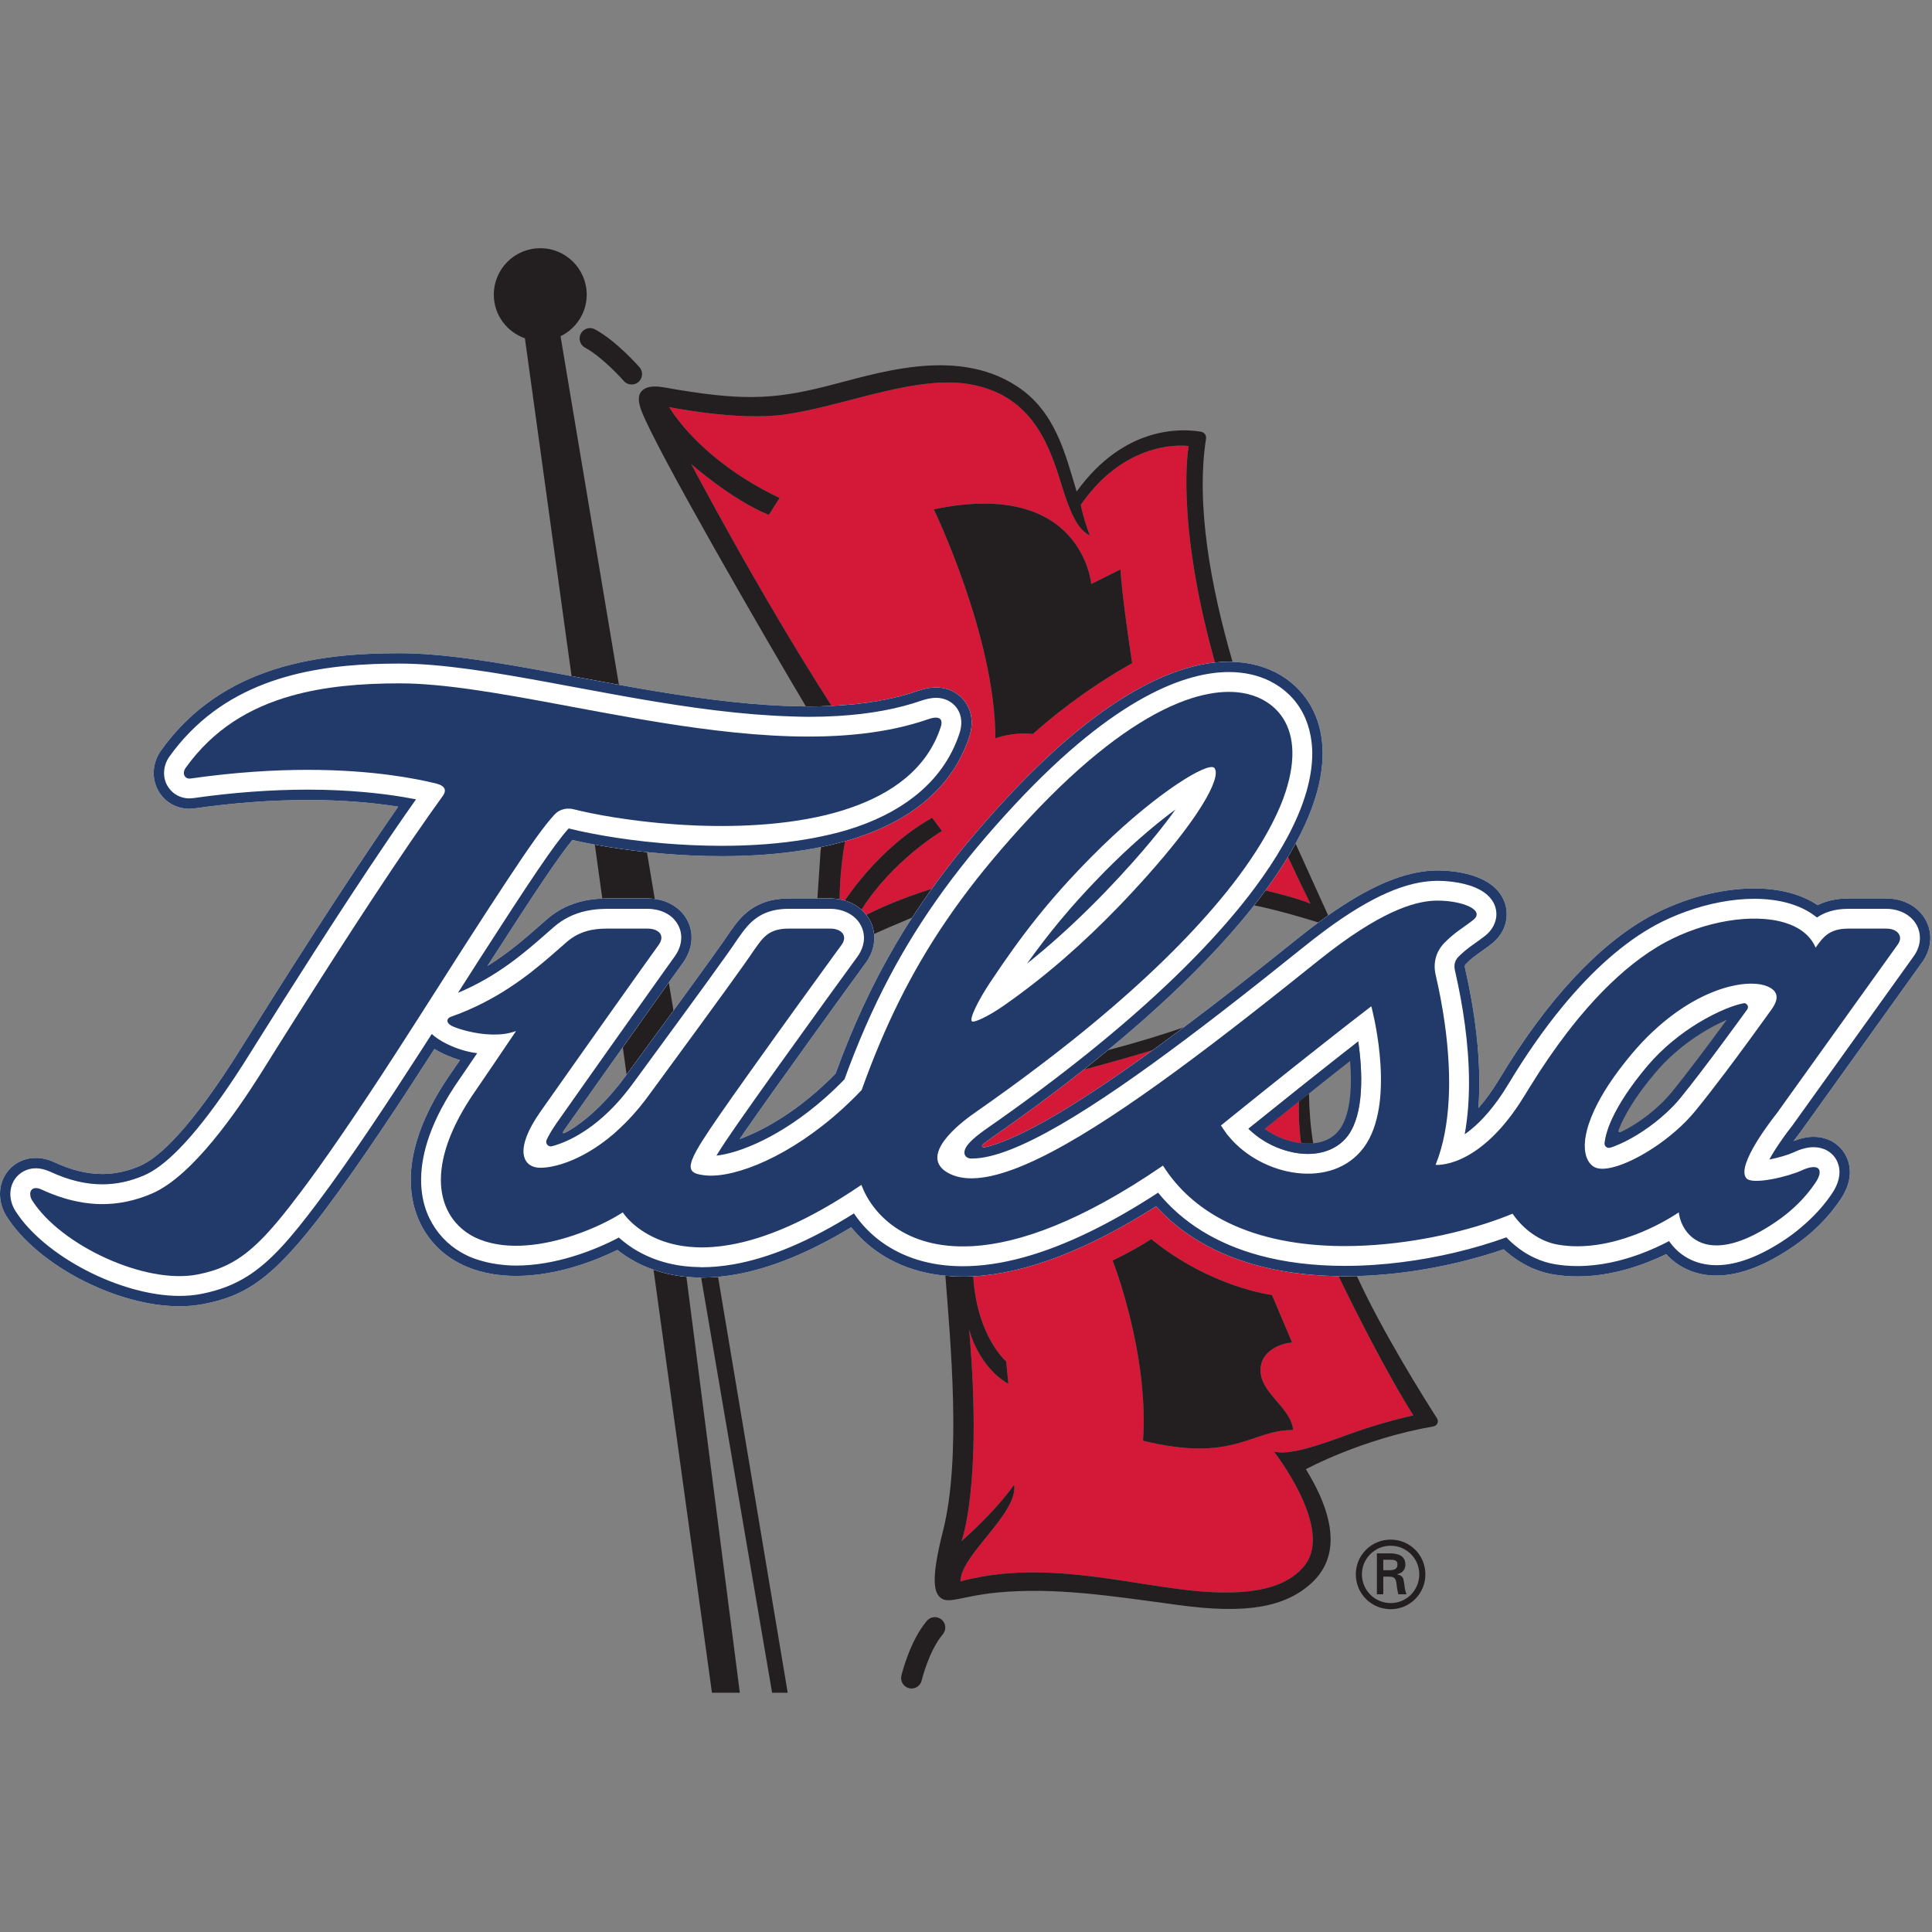 <?xml version="1.0" encoding="UTF-8"?>
<svg width="200px" height="200px" viewBox="0 0 200 200" version="1.1" xmlns="http://www.w3.org/2000/svg" xmlns:xlink="http://www.w3.org/1999/xlink">
    <rect x="0" y="0" width="200" height="200" fill="#808080" stroke="none"/>
    <!-- Generator: Sketch 54.1 (76490) - https://sketchapp.com -->
    <title>tulsa</title>
    <desc>Created with Sketch.</desc>
    <defs>
        <polygon id="path-1" points="0.03 0.015 129.083 0.015 129.083 96.59 0.03 96.59"></polygon>
    </defs>
    <g id="tulsa" stroke="none" stroke-width="1" fill="none" fill-rule="evenodd">
        <g id="tulsa_BGL" transform="translate(0, -0)">
            <g id="tulsa" transform="translate(0, 25)">
                <g id="g10" transform="translate(100, 75.231) scale(-1, 1) rotate(-180) translate(-100, -75.231) translate(0, 0.231)">
                    <g id="g12">
                        <g id="g14" transform="translate(37.824, 18.889)">
                            <g id="g16-Clipped">
                                <mask id="mask-2" fill="white">
                                    <use xlink:href="#path-1"></use>
                                </mask>
                                <g id="path18"></g>
                                <g id="g16" mask="url(#mask-2)" fill="#FFFFFF" fill-rule="nonzero">
                                    <g transform="translate(39.213, 29.074)">
                                        <path d="M3.722,29.449 L3.722,29.447 C4.111,29.315 4.508,29.191 4.917,29.082 L4.917,29.083 C4.508,29.193 4.111,29.315 3.722,29.449" id="path22"></path>
                                        <path d="M8.859,5.592 L8.859,5.592 C8.412,5.457 8.017,5.491 7.681,5.684 C8.017,5.491 8.412,5.456 8.859,5.592" id="path24"></path>
                                        <path d="M3.144,0.648 L3.144,0.648 C3.504,0.418 3.923,0.198 4.401,0.005 C3.923,0.198 3.504,0.418 3.144,0.648" id="path26"></path>
                                        <path d="M7.404,7.224 C7.543,7.415 7.71,7.629 7.904,7.864 C7.71,7.629 7.543,7.415 7.404,7.224" id="path28"></path>
                                        <path d="M17.147,21.903 C17.345,21.761 17.442,21.59 17.446,21.403 C17.442,21.59 17.346,21.761 17.147,21.903" id="path30"></path>
                                        <path d="M17.296,21.535 C17.291,21.454 17.252,21.362 17.234,21.275 C17.252,21.362 17.291,21.454 17.296,21.535" id="path32"></path>
                                        <path d="M17.224,21.189 C17.217,21.172 17.202,21.156 17.196,21.141 C17.202,21.156 17.217,21.172 17.224,21.189" id="path34"></path>
                                        <path d="M5.034,21.375 L5.034,21.375 C5.038,21.415 5.034,21.452 5.034,21.49 C5.034,21.452 5.038,21.415 5.034,21.375" id="path36"></path>
                                        <path d="M45.203,37.349 L45.203,37.349 C44.806,37.587 44.354,37.758 43.849,37.849 C44.354,37.758 44.806,37.587 45.203,37.349" id="path38"></path>
                                        <path d="M33.661,23.419 L33.661,23.419 C34.021,23.775 34.382,24.139 34.743,24.514 C34.382,24.139 34.021,23.775 33.661,23.419" id="path40"></path>
                                        <path d="M1.179,23.588 L1.179,23.588 C0.773,23.561 0.39,23.436 0.028,23.213 C0.39,23.436 0.773,23.56 1.179,23.588" id="path42"></path>
                                        <path d="M3.95,28.068 L3.95,28.067 C4.338,27.944 4.737,27.833 5.143,27.733 L5.143,27.735 C4.737,27.835 4.338,27.945 3.95,28.068" id="path44"></path>
                                        <path d="M33.462,24.576 L33.462,24.576 C33.094,24.179 32.741,23.788 32.407,23.406 C32.741,23.788 33.094,24.179 33.462,24.576" id="path46"></path>
                                        <path d="M35.501,23.394 L35.501,23.394 C35.868,23.771 36.222,24.145 36.565,24.516 C36.221,24.145 35.867,23.771 35.501,23.394" id="path48"></path>
                                        <path d="M18.331,20.456 C18.67,20.775 18.844,21.111 18.83,21.443 C18.844,21.111 18.67,20.775 18.331,20.456" id="path50"></path>
                                    </g>
                                </g>
                            </g>
                        </g>
                        <polyline id="path52" fill="#FFFFFF" fill-rule="nonzero" points="91.297 71.312 92.708 71.312 91.297 71.312"></polyline>
                        <path d="M83.694,101.024 L83.697,101.024 C83.708,101.024 83.719,101.026 83.729,101.026 C83.719,101.026 83.708,101.024 83.697,101.024 L83.694,101.024 C83.093,101.024 82.477,101.1 81.867,101.154 C82.477,101.1 83.093,101.024 83.694,101.024" id="path54" fill="#FFFFFF" fill-rule="nonzero"></path>
                        <path d="M66.13,102.888 L66.13,102.888 C65.501,103.053 64.88,103.219 64.258,103.388 L64.258,103.387 C64.88,103.219 65.501,103.053 66.13,102.888" id="path56" fill="#FFFFFF" fill-rule="nonzero"></path>
                        <path d="M114.534,11.853 C114.564,11.849 114.59,11.845 114.62,11.841 L114.564,11.853 L114.534,11.853" id="path58" fill="#FFFFFF" fill-rule="nonzero"></path>
                        <path d="M101.681,12.023 C101.747,12.036 101.813,12.048 101.881,12.057 L101.719,12.06 L101.681,12.023" id="path60" fill="#FFFFFF" fill-rule="nonzero"></path>
                        <path d="M135.995,63.86 C135.826,63.705 135.662,63.552 135.495,63.397 C135.662,63.552 135.826,63.705 135.995,63.86" id="path62" fill="#FFFFFF" fill-rule="nonzero"></path>
                        <path d="M135.062,63.054 L135.062,63.054 C134.835,62.872 134.609,62.693 134.386,62.515 C134.609,62.693 134.835,62.872 135.062,63.054" id="path64" fill="#FFFFFF" fill-rule="nonzero"></path>
                        <path d="M137.327,67.459 C136.28,66.634 135.224,65.799 134.205,64.989 C135.224,65.799 136.28,66.634 137.327,67.459" id="path66" fill="#FFFFFF" fill-rule="nonzero"></path>
                        <path d="M101.738,58.112 C101.253,57.758 100.794,57.386 100.451,57.032 C100.794,57.386 101.253,57.758 101.738,58.112" id="path68" fill="#231F20" fill-rule="nonzero"></path>
                        <path d="M100.596,55.301 C105.003,55.276 113.254,60.529 122.698,67.615 L122.697,67.615 C113.254,60.529 105.003,55.276 100.596,55.301 C100.583,55.301 100.569,55.298 100.557,55.298 C100.485,55.299 100.417,55.306 100.355,55.319 C100.417,55.306 100.485,55.299 100.557,55.298 C100.569,55.298 100.583,55.301 100.596,55.301" id="path70" fill="#231F20" fill-rule="nonzero"></path>
                        <path d="M134.386,62.515 L134.386,62.515 C132.313,60.864 130.462,59.377 129.235,58.387 C130.462,59.376 132.313,60.864 134.386,62.515" id="path72" fill="#231F20" fill-rule="nonzero"></path>
                        <path d="M99.985,55.67 C99.905,55.823 99.845,55.984 99.834,56.17 C99.845,55.984 99.905,55.823 99.985,55.67" id="path74" fill="#231F20" fill-rule="nonzero"></path>
                        <path d="M100.938,60.056 C98.098,58.082 95.358,55.2 98.298,53.729 L98.298,53.729 C98.298,53.728 98.299,53.729 98.299,53.728 C98.299,53.729 98.298,53.729 98.298,53.73 C95.359,55.2 98.098,58.082 100.938,60.056 C102.174,60.914 103.354,61.761 104.511,62.6 L104.51,62.6 C103.354,61.761 102.173,60.914 100.938,60.056" id="path76" fill="#231F20" fill-rule="nonzero"></path>
                        <path d="M102.719,57.494 C102.485,57.332 101.962,56.943 101.811,56.82 C101.485,56.556 101.747,56.421 101.938,56.464 C105.784,57.333 112.21,61.351 119.366,66.54 C116.941,65.794 114.469,65.103 112.186,64.5 C109.26,62.186 106.102,59.846 102.719,57.494" id="path78" fill="#D41938" fill-rule="nonzero"></path>
                        <path d="M129.745,57.925 C130.474,57.308 131.325,56.799 132.234,56.429 C131.325,56.799 130.474,57.308 129.745,57.925" id="path80" fill="#231F20" fill-rule="nonzero"></path>
                        <path d="M134.467,61.208 C133.14,60.149 131.916,59.168 130.916,58.363 C132.028,57.567 133.385,57.037 134.689,56.893 C134.443,58.686 134.434,60.244 134.467,61.208" id="path82" fill="#D41938" fill-rule="nonzero"></path>
                        <path d="M112.187,64.5 C114.468,65.103 116.94,65.794 119.367,66.54 C120.412,67.299 121.475,68.083 122.547,68.885 C120.436,68.156 117.805,67.334 114.684,66.517 C113.871,65.847 113.04,65.175 112.187,64.5" id="path84" fill="#231F20" fill-rule="nonzero"></path>
                        <path d="M104.51,62.6 L104.511,62.6 C105.562,63.365 106.58,64.121 107.569,64.869 L107.569,64.869 C106.58,64.12 105.562,63.364 104.51,62.6" id="path86" fill="#231F20" fill-rule="nonzero"></path>
                        <path d="M126.088,70.195 L126.088,70.195 C124.943,69.313 123.812,68.451 122.699,67.615 C123.813,68.451 124.944,69.313 126.088,70.195" id="path88" fill="#231F20" fill-rule="nonzero"></path>
                        <path d="M134.467,61.208 C134.434,60.244 134.443,58.686 134.689,56.893 C134.925,56.867 135.159,56.849 135.389,56.849 C135.58,56.849 135.764,56.857 135.942,56.874 C135.668,58.536 135.536,60.211 135.503,62.034 C135.151,61.754 134.806,61.479 134.467,61.208" id="path90" fill="#231F20" fill-rule="nonzero"></path>
                        <path d="M135.562,63.554 L135.562,63.554 C135.396,63.386 135.227,63.219 135.062,63.054 C135.227,63.219 135.396,63.386 135.562,63.554" id="path92" fill="#231F20" fill-rule="nonzero"></path>
                        <path d="M119.886,51.766 C117.462,50.186 115.132,48.85 112.901,47.76 C115.132,48.85 117.462,50.186 119.886,51.766 C122.41,48.661 125.948,46.477 130.362,45.275 C125.948,46.478 122.41,48.662 119.886,51.766" id="path94" fill="#231F20" fill-rule="nonzero"></path>
                        <path d="M120.39,54.568 C111.931,48.769 105.505,46.522 100.729,46.232 C105.505,46.52 111.931,48.769 120.39,54.568 C121.963,52.08 124.087,50.263 126.532,48.967 C124.087,50.263 121.963,52.08 120.39,54.568" id="path96" fill="#231F20" fill-rule="nonzero"></path>
                        <path d="M137.134,13.141 L137.134,13.148 C137.131,13.143 137.13,13.141 137.127,13.137 L137.134,13.141" id="path98" fill="#231F20" fill-rule="nonzero"></path>
                        <path d="M104.159,34.3 L104.386,31.974 C101.215,33.8 100.325,37.607 100.325,37.607 C101.731,21.431 99.535,15.695 99.535,15.695 C99.535,15.695 102.812,18.499 104.987,21.538 C105.422,18.556 99.426,14.267 99.426,11.526 C100.175,11.733 100.927,11.89 101.68,12.023 L101.695,12.036 L101.75,12.035 C106.049,12.782 110.397,12.424 114.534,11.845 L114.544,11.845 L114.564,11.842 C117.253,11.465 119.853,11.002 122.289,10.697 C127.99,9.984 132.893,10.303 135.126,13.272 C138.029,17.133 131.866,24.971 131.866,24.971 C133.449,24.546 136.373,25.561 139.558,26.727 C141.838,27.561 144.455,28.304 146.311,28.711 C143.412,33.302 140.08,40 138.564,43.127 C130.352,43.255 123.853,45.741 119.679,50.358 C112.554,45.832 106.195,43.396 100.75,43.107 C101.129,36.874 104.159,34.3 104.159,34.3 M119.172,46.957 C125.379,41.926 131.673,41.174 131.673,41.174 L133.758,36.252 C132.356,36.144 130.549,35.274 130.486,33.502 C130.398,31.021 133.593,29.628 133.873,27.198 C129.437,27.205 127.834,23.778 118.325,26.083 C118.944,35.201 115.175,44.747 115.175,44.747 C115.175,44.747 117.226,45.693 119.172,46.957" id="path100" fill="#D41938" fill-rule="nonzero"></path>
                        <path d="M127.482,57.627 C127.331,57.796 127.159,57.951 127.011,58.127 C127.159,57.951 127.331,57.796 127.482,57.627" id="path102" fill="#231F20" fill-rule="nonzero"></path>
                        <path d="M126.393,58.725 C126.543,58.491 126.718,58.27 126.893,58.05 C126.718,58.27 126.543,58.491 126.393,58.725" id="path104" fill="#231F20" fill-rule="nonzero"></path>
                        <path d="M125.779,95.866 C125.889,95.775 125.956,95.634 125.998,95.463 C125.956,95.634 125.889,95.775 125.779,95.866 C125.713,95.92 125.619,95.953 125.498,95.963 C125.619,95.953 125.713,95.92 125.779,95.866" id="path106" fill="#231F20" fill-rule="nonzero"></path>
                        <path d="M99.644,100.562 C99.675,100.315 99.619,100.044 99.44,99.746 C99.619,100.044 99.675,100.315 99.644,100.562" id="path108" fill="#231F20" fill-rule="nonzero"></path>
                        <path d="M102.69,86.171 C102.159,85.536 101.639,84.9 101.137,84.264 L101.138,84.264 C101.639,84.9 102.159,85.536 102.69,86.171" id="path110" fill="#231F20" fill-rule="nonzero"></path>
                        <path d="M95.474,102.731 C95.681,102.805 95.883,102.853 96.081,102.895 C95.883,102.853 95.681,102.805 95.474,102.731 C92.941,101.847 90.069,101.316 86.767,101.116 C90.069,101.314 92.941,101.846 95.474,102.731" id="path112" fill="#231F20" fill-rule="nonzero"></path>
                        <path d="M97.37,99.925 C95.961,95.671 92.371,93.064 87.876,91.548 C92.371,93.064 95.961,95.671 97.37,99.924 C97.537,100.426 97.468,100.694 97.293,100.829 C97.468,100.694 97.536,100.426 97.37,99.925" id="path114" fill="#231F20" fill-rule="nonzero"></path>
                        <path d="M87.722,89.32 C90.469,90.152 92.765,91.303 94.617,92.746 C92.765,91.303 90.469,90.152 87.722,89.32" id="path116" fill="#231F20" fill-rule="nonzero"></path>
                        <path d="M118.94,84.779 C121.137,87.257 122.727,89.299 123.825,90.926 C122.727,89.299 121.137,87.257 118.94,84.779" id="path118" fill="#231F20" fill-rule="nonzero"></path>
                        <path d="M121.103,102.074 C121.272,102.197 121.437,102.303 121.603,102.423 C121.437,102.303 121.272,102.197 121.103,102.074" id="path120" fill="#231F20" fill-rule="nonzero"></path>
                        <path d="M121.685,91.434 C121.038,90.521 120.207,89.436 119.16,88.175 C120.208,89.436 121.039,90.521 121.686,91.435 L121.685,91.434" id="path122" fill="#231F20" fill-rule="nonzero"></path>
                        <path d="M99.037,101.95 C99.173,101.762 99.306,101.521 99.398,101.226 C99.306,101.521 99.173,101.762 99.037,101.95 C98.558,102.613 97.774,102.994 96.887,102.994 C96.704,102.994 96.512,102.969 96.317,102.939 C96.512,102.969 96.704,102.994 96.887,102.994 C97.774,102.994 98.558,102.613 99.037,101.95" id="path124" fill="#231F20" fill-rule="nonzero"></path>
                        <path d="M123.05,129.058 C123.05,129.058 116.734,130.024 111.875,122.959 C111.875,122.959 112.027,122.23 112.319,121.264 C112.456,120.808 112.623,120.304 112.826,119.79 L112.825,119.791 L112.825,119.79 C111.776,120.353 110.989,121.383 109.799,125.322 C108.429,129.862 106.421,134.403 100.396,135.451 C95.077,136.378 88.287,133.561 82.345,132.497 C81.978,132.431 81.613,132.371 81.254,132.319 C76.383,131.63 69.29,133.088 69.275,133.091 C69.278,133.087 70.644,130.63 74.124,127.799 C75.799,126.436 77.958,124.987 80.702,123.681 C80.702,123.681 80.472,123.319 80.029,122.622 C79.899,122.419 79.753,122.19 79.587,121.928 C75.694,123.514 71.554,127.197 71.554,127.197 C71.554,127.197 78.548,113.869 86.093,102.156 C89.553,102.319 92.528,102.838 95.12,103.744 C95.732,103.957 96.326,104.065 96.886,104.065 C98.123,104.065 99.223,103.524 99.906,102.578 C100.324,102 100.933,100.759 100.331,98.943 C98.588,93.682 94.206,90.05 87.481,88.148 C87.24,86.82 86.937,84.663 86.915,82.129 C87.1,82.096 87.28,82.055 87.456,82.003 C88.187,83.087 89.662,85.08 91.796,87.079 C93.119,88.319 94.69,89.558 96.498,90.576 L96.498,90.576 L97.51,89.206 L97.509,89.206 L97.509,89.206 C97.509,89.206 92.435,86.218 89.175,81.056 C89.361,80.892 89.531,80.713 89.681,80.519 C90.94,81.166 93.187,82.191 96.461,83.222 C98.723,86.374 101.296,89.481 104.293,92.698 C114.019,103.136 121.164,106.151 125.771,106.651 C121.619,121.504 123.05,129.058 123.05,129.058 M106.927,99.251 C104.787,99.471 103.039,98.805 103.039,98.805 C103.039,109.307 96.667,122.504 96.667,122.504 C112.045,125.717 112.967,114.775 112.967,114.775 L115.992,116.287 C116.12,114.008 116.717,109.763 117.198,106.584 C112.205,103.768 108.568,100.731 106.927,99.251" id="path126" fill="#D41938" fill-rule="nonzero"></path>
                        <path d="M114.427,85.08 C114.718,85.374 115.004,85.655 115.288,85.933 C115.004,85.655 114.718,85.374 114.427,85.08 C114.278,84.929 114.142,84.785 113.996,84.636 C114.142,84.784 114.278,84.929 114.427,85.08" id="path128" fill="#231F20" fill-rule="nonzero"></path>
                        <path d="M126.679,103.594 L126.679,103.594 C125.316,103.52 123.772,103.172 122.05,102.48 C123.772,103.172 125.316,103.52 126.679,103.594" id="path130" fill="#231F20" fill-rule="nonzero"></path>
                        <path d="M127.696,83.817 L127.696,83.817 C129.432,86.069 130.762,88.158 131.735,90.075 C130.762,88.158 129.432,86.069 127.696,83.817" id="path132" fill="#231F20" fill-rule="nonzero"></path>
                        <path d="M133.327,86.536 C132.645,85.401 131.869,84.24 131,83.056 C132.953,82.579 134.73,82.087 135.655,81.683 C134.824,83.347 134.056,84.958 133.327,86.536" id="path134" fill="#D41938" fill-rule="nonzero"></path>
                        <path d="M129.892,83.32 L129.892,83.32 C131.012,84.822 131.98,86.285 132.792,87.7 L132.791,87.701 C131.98,86.285 131.012,84.822 129.892,83.32" id="path136" fill="#231F20" fill-rule="nonzero"></path>
                        <path d="M68.178,77.406 C67.125,75.943 65.545,73.723 63.85,71.334 L63.85,71.333 C65.545,73.723 67.125,75.943 68.178,77.406 C68.36,77.66 68.448,77.888 68.466,78.092 C68.447,77.889 68.36,77.66 68.178,77.406" id="path138" fill="#231F20" fill-rule="nonzero"></path>
                        <path d="M79.927,0.001 L81.543,0.001 L74.334,43.051 C73.77,43.001 73.216,42.974 72.672,42.974 C72.64,42.974 72.612,42.979 72.581,42.979 L72.971,40.697 L79.927,0.001" id="path140" fill="#231F20" fill-rule="nonzero"></path>
                        <path d="M64.617,101.072 L64.617,101.072 C62.929,101.372 61.259,101.681 59.617,101.988 L59.617,101.987 C61.259,101.681 62.929,101.371 64.617,101.072" id="path142" fill="#231F20" fill-rule="nonzero"></path>
                        <path d="M67.073,61.724 C67.515,62.326 67.959,62.932 68.403,63.538 C67.959,62.932 67.514,62.325 67.072,61.724 C66.537,60.993 65.994,60.338 65.451,59.738 C65.994,60.338 66.537,60.993 67.073,61.724" id="path144" fill="#231F20" fill-rule="nonzero"></path>
                        <path d="M69.136,64.536 C69.072,64.447 69.006,64.362 68.942,64.272 C69.006,64.362 69.072,64.447 69.136,64.536" id="path146" fill="#231F20" fill-rule="nonzero"></path>
                        <path d="M67.154,47.411 L67.154,47.411 C68.057,46.914 69.206,46.47 70.643,46.248 C69.206,46.471 68.057,46.914 67.154,47.411" id="path148" fill="#231F20" fill-rule="nonzero"></path>
                        <path d="M59.536,104.086 C61.072,103.799 62.656,103.506 64.258,103.218 L64.257,103.219 C62.656,103.506 61.072,103.799 59.536,104.086 C59.464,104.099 59.394,104.112 59.322,104.126 C59.394,104.112 59.464,104.099 59.536,104.086" id="path150" fill="#231F20" fill-rule="nonzero"></path>
                        <path d="M76.587,0.001 L71.385,40.51 L71.056,43.055 C69.775,43.178 68.648,43.444 67.653,43.792 L73.701,0.001 L76.587,0.001" id="path152" fill="#231F20" fill-rule="nonzero"></path>
                        <path d="M61.126,91.062 L61.126,91.061 C62.641,90.751 64.45,90.458 66.434,90.222 L66.434,90.223 C64.45,90.458 62.641,90.751 61.126,91.062" id="path154" fill="#231F20" fill-rule="nonzero"></path>
                        <path d="M72.672,44.049 C72.575,44.049 72.492,44.083 72.396,44.088 L72.396,44.087 C72.492,44.083 72.576,44.047 72.672,44.047 C73.158,44.047 73.653,44.12 74.156,44.243 L74.155,44.244 C73.653,44.123 73.158,44.049 72.672,44.049" id="path156" fill="#231F20" fill-rule="nonzero"></path>
                        <path d="M60.736,144.729 C60.736,147.384 58.583,149.537 55.928,149.537 C53.272,149.537 51.119,147.384 51.119,144.729 C51.119,142.632 52.468,140.869 54.339,140.21 L59.167,105.244 C59.356,105.209 59.543,105.175 59.733,105.139 C61.145,104.876 62.6,104.607 64.07,104.342 L58.027,140.422 C59.625,141.204 60.736,142.83 60.736,144.729" id="path158" fill="#231F20" fill-rule="nonzero"></path>
                        <path d="M62.76,81.334 L67.05,81.334 C67.371,81.334 67.679,81.228 67.97,81.051 C67.679,81.228 67.371,81.334 67.05,81.334 L62.76,81.334 C62.67,81.334 62.585,81.314 62.496,81.307 C62.585,81.314 62.67,81.334 62.76,81.334" id="path160" fill="#231F20" fill-rule="nonzero"></path>
                        <path d="M67.486,45.003 L67.486,45.002 C68.46,44.611 69.596,44.302 70.913,44.152 L70.913,44.153 C69.596,44.303 68.46,44.612 67.486,45.003" id="path162" fill="#231F20" fill-rule="nonzero"></path>
                        <path d="M64.473,66.821 L64.864,63.988 L65.294,64.574 L65.349,64.647 C66.835,66.675 68.336,68.721 69.719,70.612 L69.232,73.518 C67.895,71.644 66.169,69.213 64.473,66.821" id="path164" fill="#231F20" fill-rule="nonzero"></path>
                        <path d="M61.422,88.917 L61.422,88.917 C62.987,88.617 64.801,88.336 66.787,88.118 L66.787,88.118 C64.801,88.337 62.987,88.617 61.422,88.917" id="path166" fill="#231F20" fill-rule="nonzero"></path>
                        <path d="M72.045,46.138 L72.045,46.138 C72.6,46.068 73.19,46.096 73.816,46.229 L73.815,46.229 C73.19,46.096 72.6,46.069 72.045,46.138" id="path168" fill="#231F20" fill-rule="nonzero"></path>
                        <path d="M72.107,53.729 C72.247,53.681 72.406,53.652 72.564,53.62 L72.564,53.62 C72.406,53.652 72.247,53.682 72.107,53.73 C71.289,54.006 71.295,54.676 72.135,56.181 L72.135,56.181 C71.295,54.676 71.289,54.006 72.107,53.729" id="path170" fill="#231F20" fill-rule="nonzero"></path>
                        <path d="M61.577,87.796 L62.349,82.206 C62.486,82.21 62.62,82.221 62.76,82.221 L67.05,82.221 C67.301,82.221 67.544,82.203 67.783,82.171 L66.97,87.02 C64.99,87.231 63.164,87.503 61.577,87.796" id="path172" fill="#231F20" fill-rule="nonzero"></path>
                        <path d="M65.422,62.935 L66.159,63.939 C66.721,64.707 67.287,65.479 67.848,66.243 C67.287,65.479 66.721,64.707 66.159,63.939 L65.422,62.935 C65.306,62.777 65.189,62.63 65.073,62.478 C65.189,62.629 65.306,62.777 65.422,62.935" id="path174" fill="#231F20" fill-rule="nonzero"></path>
                        <path d="M64.259,68.37 L64.259,68.37 C65.804,70.55 67.335,72.706 68.561,74.424 C67.335,72.706 65.804,70.55 64.259,68.37" id="path176" fill="#231F20" fill-rule="nonzero"></path>
                        <path d="M60.13,140.7 C59.848,140.175 60.044,139.52 60.568,139.238 C62.421,138.24 64.556,135.819 64.577,135.794 C64.791,135.551 65.089,135.427 65.39,135.427 C65.642,135.427 65.895,135.515 66.1,135.695 C66.547,136.087 66.593,136.769 66.2,137.216 C66.103,137.327 63.79,139.954 61.592,141.137 C61.068,141.42 60.412,141.225 60.13,140.7" id="path178" fill="#231F20" fill-rule="nonzero"></path>
                        <path d="M90.1,79.873 C90.311,79.451 90.431,79.005 90.48,78.552 C91.286,78.91 92.787,79.566 94.431,80.25 C95.079,81.248 95.755,82.237 96.461,83.222 C93.187,82.191 90.94,81.166 89.682,80.518 C89.839,80.316 89.984,80.105 90.1,79.873" id="path180" fill="#231F20" fill-rule="nonzero"></path>
                        <path d="M97.509,89.206 L97.51,89.206 L96.499,90.575 L96.498,90.575 C94.69,89.558 93.119,88.32 91.795,87.078 C89.661,85.08 88.187,83.088 87.456,82.003 C88.11,81.809 88.694,81.486 89.175,81.056 C92.433,86.216 97.504,89.204 97.509,89.206" id="path182" fill="#231F20" fill-rule="nonzero"></path>
                        <path d="M124.847,129.824 C124.9,130.16 124.673,130.475 124.339,130.534 C122.444,130.866 116.446,131.256 111.455,124.351 C110.282,128.186 109.294,132.617 105.269,135.249 C98.866,139.437 90.542,136.49 85.437,135.219 C79.911,133.844 76.637,133.724 68.771,135.125 C67.42,135.366 66.78,135.129 66.417,134.737 C66.012,134.299 66.068,133.612 66.392,132.737 C67.839,128.841 79.414,108.838 83.427,102.102 C83.516,102.102 83.608,102.095 83.697,102.095 C84.524,102.095 85.316,102.12 86.093,102.156 C78.548,113.869 71.554,127.197 71.554,127.197 C71.554,127.197 75.695,123.513 79.587,121.928 C79.754,122.189 79.899,122.418 80.029,122.622 C80.473,123.319 80.703,123.681 80.703,123.681 C77.958,124.987 75.8,126.436 74.124,127.799 C70.644,130.63 69.278,133.087 69.275,133.091 L69.275,133.092 C69.275,133.092 76.379,131.63 81.255,132.32 C81.614,132.371 81.979,132.432 82.346,132.498 C88.287,133.561 95.077,136.377 100.397,135.451 C106.421,134.403 108.428,129.862 109.799,125.322 C110.989,121.383 111.777,120.353 112.825,119.79 L112.825,119.791 C112.623,120.304 112.456,120.808 112.319,121.264 C112.026,122.23 111.875,122.959 111.875,122.959 C116.735,130.023 123.05,129.058 123.05,129.058 C123.05,129.058 121.62,121.504 125.771,106.651 C126.284,106.707 126.767,106.733 127.216,106.733 C127.345,106.733 127.468,106.721 127.594,106.717 C125.345,114.481 123.783,122.934 124.847,129.824" id="path184" fill="#231F20" fill-rule="nonzero"></path>
                        <path d="M101.138,84.263 L101.138,84.263 C100.567,83.54 100.016,82.815 99.481,82.087 L99.481,82.087 C100.016,82.815 100.567,83.54 101.138,84.263" id="path186" fill="#231F20" fill-rule="nonzero"></path>
                        <path d="M113.997,84.636 L113.997,84.636 C113.469,84.095 112.966,83.567 112.484,83.049 L112.485,83.049 C112.966,83.567 113.469,84.095 113.997,84.636" id="path188" fill="#231F20" fill-rule="nonzero"></path>
                        <path d="M132.791,87.7 L132.791,87.7 C133.066,88.179 133.325,88.655 133.564,89.123 L133.563,89.124 C133.325,88.655 133.066,88.18 132.791,87.7" id="path190" fill="#231F20" fill-rule="nonzero"></path>
                        <path d="M131.735,90.075 L131.735,90.075 C132.04,90.675 132.318,91.262 132.554,91.828 C132.318,91.263 132.04,90.675 131.735,90.075" id="path192" fill="#231F20" fill-rule="nonzero"></path>
                        <path d="M133.327,86.536 C134.056,84.958 134.824,83.347 135.655,81.683 C134.73,82.087 132.953,82.579 131,83.056 C130.627,82.545 130.235,82.031 129.827,81.512 C132.312,81.007 135.178,80.144 136.48,79.736 C136.822,79.99 137.158,80.233 137.491,80.468 L134.116,87.906 C133.871,87.454 133.604,86.996 133.327,86.536" id="path194" fill="#231F20" fill-rule="nonzero"></path>
                        <path d="M86.767,101.289 L86.767,101.289 C85.792,101.119 84.783,101.026 83.729,101.025 C84.783,101.026 85.792,101.119 86.767,101.289" id="path196" fill="#231F20" fill-rule="nonzero"></path>
                        <path d="M85.982,81.453 C86.422,81.453 86.837,81.269 87.225,80.953 C86.837,81.269 86.422,81.453 85.982,81.453 L84.937,81.453 L85.982,81.453" id="path198" fill="#231F20" fill-rule="nonzero"></path>
                        <path d="M126.294,82.073 L126.294,82.073 C126.786,82.663 127.257,83.247 127.697,83.817 L127.696,83.817 C127.257,83.246 126.786,82.663 126.294,82.073" id="path200" fill="#231F20" fill-rule="nonzero"></path>
                        <path d="M118.866,84.694 C118.359,84.123 117.831,83.542 117.287,82.956 L117.288,82.956 C117.831,83.542 118.359,84.123 118.866,84.694 C118.892,84.723 118.915,84.75 118.941,84.779 L118.94,84.779 C118.914,84.75 118.892,84.723 118.866,84.694" id="path202" fill="#231F20" fill-rule="nonzero"></path>
                        <path d="M85.002,87.546 L84.944,87.106 L84.617,82.221 L85.982,82.221 C86.303,82.221 86.613,82.183 86.916,82.129 C86.938,84.663 87.24,86.82 87.482,88.148 C86.687,87.923 85.862,87.722 85.002,87.546" id="path204" fill="#231F20" fill-rule="nonzero"></path>
                        <path d="M85.443,90.848 L85.443,90.848 C86.278,91.049 87.09,91.283 87.876,91.548 C87.09,91.283 86.278,91.049 85.443,90.848" id="path206" fill="#231F20" fill-rule="nonzero"></path>
                        <path d="M85.152,88.672 L85.152,88.671 C86.043,88.863 86.907,89.074 87.722,89.32 L87.722,89.321 C86.907,89.075 86.043,88.863 85.152,88.672" id="path208" fill="#231F20" fill-rule="nonzero"></path>
                        <path d="M128.66,81.726 L128.66,81.726 C129.09,82.262 129.499,82.794 129.893,83.32 C129.499,82.794 129.089,82.262 128.66,81.726" id="path210" fill="#231F20" fill-rule="nonzero"></path>
                        <path d="M128.567,103.505 L128.567,103.505 C127.983,103.772 127.353,103.864 126.679,103.758 C127.353,103.864 127.983,103.772 128.567,103.505" id="path212" fill="#231F20" fill-rule="nonzero"></path>
                        <path d="M112.966,114.775 C112.966,114.775 112.045,125.717 96.667,122.504 C96.667,122.504 103.04,109.307 103.04,98.805 C103.04,98.805 104.787,99.472 106.927,99.251 C108.568,100.731 112.206,103.769 117.199,106.584 C116.717,109.763 116.121,114.008 115.991,116.287 L112.966,114.775" id="path214" fill="#231F20" fill-rule="nonzero"></path>
                        <path d="M95.952,7.445 C94.162,5.322 93.345,1.908 93.312,1.765 C93.175,1.186 93.536,0.604 94.115,0.469 C94.198,0.449 94.281,0.439 94.362,0.439 C94.852,0.439 95.296,0.775 95.412,1.272 C95.419,1.302 96.141,4.322 97.602,6.054 C97.986,6.51 97.928,7.19 97.473,7.574 C97.016,7.959 96.337,7.9 95.952,7.445" id="path216" fill="#231F20" fill-rule="nonzero"></path>
                        <path d="M97.625,16.775 C96.362,11.793 96.615,10.254 97.518,9.728 C98.356,9.239 99.85,10.052 103.239,10.372 C109.132,10.93 114.746,10.064 122.021,9.073 C128.954,8.129 133.049,8.826 135.806,11.391 C136.381,11.927 136.815,12.512 137.127,13.137 C137.128,13.137 137.129,13.139 137.129,13.14 C138.509,15.91 137.444,19.477 135.183,23.138 C135.183,23.138 140.941,26.275 148.391,27.571 C148.777,27.639 148.971,28.075 148.76,28.405 C147.375,30.563 143.134,37.315 140.461,43.134 C140.053,43.123 139.642,43.115 139.227,43.115 C139.003,43.115 138.786,43.124 138.564,43.127 C140.08,40 143.412,33.302 146.311,28.711 C144.455,28.303 141.838,27.561 139.558,26.727 C136.372,25.561 133.448,24.546 131.866,24.971 C131.866,24.971 138.029,17.133 135.126,13.272 C132.893,10.302 127.989,9.984 122.289,10.697 C119.853,11.002 117.252,11.465 114.563,11.842 C114.554,11.843 114.544,11.844 114.534,11.845 C110.396,12.424 106.049,12.782 101.75,12.035 C101.727,12.031 101.704,12.027 101.68,12.023 C100.928,11.89 100.175,11.733 99.426,11.526 C99.426,14.267 105.422,18.556 104.987,21.538 C102.812,18.498 99.535,15.695 99.535,15.695 C99.535,15.695 101.731,21.431 100.325,37.607 C100.325,37.607 101.216,33.8 104.386,31.974 L104.159,34.3 C104.159,34.3 101.129,36.874 100.75,43.108 C100.385,43.088 100.023,43.079 99.666,43.079 C99.036,43.079 98.441,43.115 97.866,43.169 C98.386,36.343 99.537,24.324 97.625,16.775" id="path218" fill="#231F20" fill-rule="nonzero"></path>
                        <path d="M138.318,46.253 C138.152,46.26 137.985,46.273 137.818,46.282 C137.985,46.273 138.152,46.26 138.318,46.253" id="path220" fill="#231F20" fill-rule="nonzero"></path>
                        <path d="M100.55,46.225 C100.72,46.234 100.879,46.234 101.05,46.243 C100.879,46.234 100.717,46.234 100.55,46.225" id="path222" fill="#231F20" fill-rule="nonzero"></path>
                        <path d="M118.325,26.083 C127.834,23.777 129.437,27.205 133.873,27.198 C133.593,29.627 130.399,31.021 130.486,33.501 C130.549,35.274 132.357,36.144 133.758,36.252 L131.673,41.174 C131.673,41.174 125.379,41.926 119.172,46.957 C117.226,45.693 115.175,44.747 115.175,44.747 C115.175,44.747 118.945,35.201 118.325,26.083" id="path224" fill="#231F20" fill-rule="nonzero"></path>
                        <path d="M186.406,58.078 C186.415,58.09 186.424,58.101 186.431,58.112 L198.932,75.555 C199.919,76.872 200.102,78.493 199.412,79.873 C198.687,81.321 197.109,82.221 195.294,82.221 L191.325,82.221 C190.138,82.221 189.077,81.989 188.159,81.531 C186.47,82.664 184.224,83.259 181.609,83.259 C178.124,83.259 174.212,82.221 170.876,80.41 C165.517,77.5 160.107,71.675 155.232,63.563 C154.523,62.382 153.792,61.369 153.046,60.526 C153.428,65.626 152.579,70.951 151.711,74.787 L151.698,74.844 C151.678,74.929 151.663,74.994 151.654,75.039 C151.605,75.272 151.671,75.362 151.736,75.428 C152.294,75.992 152.71,76.286 153.286,76.696 C153.612,76.925 153.975,77.183 154.392,77.508 C156.052,78.8 156.18,80.6 155.786,81.75 C154.712,84.877 150.181,85.12 148.819,85.12 C145.983,85.12 142.793,83.946 138.996,81.486 C138.504,81.167 138.004,80.83 137.49,80.469 C137.158,80.233 136.822,79.989 136.48,79.736 C135.914,79.316 135.331,78.867 134.738,78.394 C134.636,78.313 134.536,78.237 134.433,78.155 C132.226,76.38 129.972,74.589 127.719,72.837 C125.985,71.489 124.254,70.164 122.547,68.885 C121.475,68.083 120.412,67.298 119.367,66.54 C112.21,61.351 105.784,57.333 101.938,56.464 C101.747,56.421 101.485,56.556 101.812,56.82 C101.963,56.943 102.486,57.331 102.719,57.495 C106.102,59.846 109.26,62.185 112.187,64.5 C113.04,65.175 113.871,65.847 114.684,66.516 C115.816,67.449 116.909,68.375 117.961,69.297 C122.145,72.96 125.693,76.526 128.547,79.932 C128.992,80.463 129.416,80.99 129.827,81.512 C130.234,82.031 130.628,82.545 131,83.055 C131.869,84.241 132.645,85.4 133.328,86.536 C133.604,86.997 133.871,87.454 134.116,87.906 C134.498,88.608 134.839,89.298 135.144,89.977 C136.132,92.177 136.719,94.255 136.875,96.183 C137.136,99.406 136.207,102.143 134.188,104.098 C132.924,105.323 131.335,106.129 129.526,106.498 C128.907,106.624 128.262,106.697 127.594,106.717 C127.468,106.722 127.345,106.733 127.217,106.733 C126.766,106.733 126.284,106.707 125.771,106.651 C121.164,106.152 114.019,103.136 104.293,92.698 C101.296,89.481 98.723,86.374 96.461,83.222 L96.461,83.221 C95.755,82.237 95.078,81.248 94.431,80.25 C93.866,79.378 93.319,78.499 92.794,77.608 C90.335,73.436 88.3,69.038 86.493,64.082 C82.747,60.268 79.12,58.244 76.563,57.311 C76.794,57.649 77.005,57.953 77.169,58.19 C80.23,62.61 88.391,73.893 89.611,75.542 C89.824,75.826 89.992,76.126 90.13,76.432 C90.44,77.119 90.557,77.844 90.48,78.552 C90.431,79.005 90.311,79.451 90.099,79.873 C89.984,80.105 89.839,80.316 89.682,80.518 C89.531,80.712 89.361,80.892 89.175,81.057 C88.694,81.485 88.11,81.809 87.456,82.003 C87.281,82.055 87.1,82.095 86.915,82.129 C86.612,82.183 86.304,82.221 85.982,82.221 L84.618,82.221 L82.822,82.221 L81.612,82.221 C78.044,82.221 76.56,80.146 75.763,79.032 L75.528,78.709 C75.518,78.694 75.507,78.679 75.498,78.663 L75.466,78.615 C74.91,77.763 73.282,75.501 71.196,72.637 C70.724,71.99 70.23,71.312 69.719,70.612 C68.336,68.721 66.835,66.675 65.349,64.648 L65.294,64.574 L64.864,63.987 L64.557,63.569 C64.156,63.02 63.741,62.516 63.325,62.036 C61.611,60.059 59.838,58.656 58.549,57.994 C58.123,57.776 58.287,58.083 58.42,58.27 C59.141,59.291 60.926,61.815 62.959,64.685 C63.453,65.382 63.961,66.099 64.473,66.82 C66.169,69.212 67.895,71.644 69.232,73.518 C69.805,74.322 70.308,75.026 70.704,75.575 C70.706,75.579 70.708,75.582 70.711,75.585 C71.693,76.95 71.863,78.576 71.169,79.931 C70.835,80.581 70.331,81.105 69.714,81.491 C69.155,81.842 68.502,82.078 67.782,82.17 C67.544,82.202 67.301,82.221 67.05,82.221 L62.76,82.221 C62.619,82.221 62.486,82.21 62.348,82.206 C61.725,82.185 61.132,82.118 60.568,82.002 C59.074,81.697 57.773,81.067 56.638,80.083 C56.405,79.881 56.165,79.67 55.915,79.451 C54.418,78.135 52.671,76.601 50.456,75.23 C50.504,75.304 50.551,75.377 50.598,75.45 C55.156,82.526 57.745,86.45 59.252,88.277 C59.401,88.243 59.559,88.208 59.715,88.174 C60.291,88.046 60.911,87.919 61.576,87.796 C63.165,87.502 64.99,87.231 66.971,87.02 C67.573,86.956 68.188,86.899 68.816,86.848 C70.7,86.694 72.689,86.6 74.72,86.6 C77.79,86.6 80.595,86.815 83.159,87.216 C83.788,87.315 84.404,87.424 85.002,87.547 C85.862,87.722 86.687,87.923 87.482,88.148 C94.207,90.05 98.589,93.683 100.331,98.943 C100.934,100.76 100.324,102 99.906,102.578 C99.223,103.524 98.123,104.065 96.886,104.065 C96.326,104.065 95.732,103.957 95.12,103.744 C92.529,102.837 89.552,102.319 86.093,102.156 C85.316,102.12 84.524,102.095 83.697,102.095 C83.608,102.095 83.516,102.102 83.426,102.102 C82.729,102.106 82.022,102.126 81.311,102.154 C76.331,102.352 71.042,103.118 65.943,104.007 C65.313,104.118 64.693,104.229 64.069,104.341 C62.6,104.606 61.145,104.875 59.732,105.14 C59.543,105.175 59.356,105.209 59.167,105.244 C58.545,105.36 57.925,105.476 57.311,105.589 C51.413,106.679 45.891,107.61 41.367,107.61 C33.217,107.61 23.045,106.465 16.674,97.545 C15.8,96.323 15.667,94.769 16.326,93.489 C16.954,92.267 18.209,91.508 19.6,91.508 C19.783,91.508 19.97,91.522 20.154,91.548 C24.197,92.124 28.134,92.416 31.854,92.416 C35.215,92.416 38.359,92.183 41.224,91.725 C35.639,83.709 28.815,72.862 26.154,68.633 L25.563,67.695 C25.458,67.528 25.33,67.322 25.181,67.081 C19.613,58.108 16.295,55.308 14.492,54.539 C13.17,53.975 11.893,53.7 10.59,53.7 C9.016,53.7 7.397,54.097 5.64,54.911 C4.997,55.21 4.349,55.361 3.714,55.361 C2.331,55.361 1.115,54.654 0.464,53.468 C-0.229,52.209 -0.14,50.61 0.693,49.296 C3.89,44.262 12.08,40.007 18.577,40.006 C19.442,40.006 20.27,40.082 21.04,40.233 C25.324,41.07 28.167,42.686 33.695,50.046 C37.377,54.949 41.585,61.369 44.976,66.648 C45.779,66.149 46.719,65.754 47.616,65.488 C47.231,64.924 46.913,64.459 46.689,64.137 C42.076,57.512 42.115,52.792 42.961,50 C43.804,47.218 45.781,45.092 48.529,44.013 C49.992,43.437 51.639,43.146 53.425,43.146 C57.79,43.146 61.863,44.831 63.912,45.842 C64.419,45.434 65.03,45.025 65.727,44.644 C66.301,44.331 66.941,44.041 67.653,43.793 C68.648,43.444 69.775,43.178 71.056,43.055 C71.543,43.008 72.05,42.981 72.581,42.978 C72.612,42.978 72.64,42.975 72.672,42.975 C73.216,42.975 73.771,43.001 74.334,43.052 C74.916,43.104 75.508,43.183 76.111,43.288 C79.778,43.934 83.8,45.573 88.121,48.188 C89.507,46.448 91.986,44.281 96.048,43.44 C96.622,43.321 97.228,43.23 97.866,43.169 C98.441,43.115 99.036,43.079 99.666,43.079 C100.023,43.079 100.385,43.088 100.75,43.108 C106.195,43.396 112.554,45.831 119.68,50.359 C123.853,45.74 130.352,43.255 138.564,43.127 C138.786,43.124 139.003,43.115 139.226,43.115 C139.642,43.115 140.053,43.123 140.461,43.133 C141.116,43.151 141.759,43.184 142.392,43.228 C148.325,43.632 153.214,45.062 155.66,45.907 C157.131,44.543 158.908,43.63 160.729,43.313 C161.555,43.169 162.416,43.096 163.29,43.096 C166.866,43.096 170.151,44.272 172.485,45.404 C173.785,43.967 175.601,43.186 177.691,43.186 C180.031,43.186 182.688,44.188 185.59,46.164 C187.62,47.545 189.236,49.15 190.531,51.068 C191.973,53.205 191.488,54.842 191.07,55.628 C190.432,56.83 189.192,57.548 187.752,57.548 C187.094,57.548 186.406,57.402 185.664,57.104 C185.877,57.395 186.113,57.706 186.373,58.036 L186.406,58.078 Z M139.555,57.69 C139.206,57.212 138.8,56.859 138.371,56.584 C137.385,55.95 136.271,55.777 135.39,55.777 C134.334,55.777 133.25,56.016 132.234,56.429 C131.325,56.799 130.474,57.308 129.745,57.925 C129.569,58.074 129.395,58.226 129.235,58.387 C130.463,59.377 132.313,60.864 134.385,62.515 C134.609,62.693 134.834,62.872 135.063,63.053 C135.205,63.167 135.35,63.283 135.494,63.398 C135.562,63.451 135.629,63.504 135.697,63.558 C137.309,64.839 139,66.174 140.603,67.425 L140.603,67.425 C141.069,64.249 141.216,59.967 139.555,57.69 Z M180.877,70.755 C180.337,70.01 179.36,68.668 178.247,67.167 C176.806,65.226 175.138,63.022 173.9,61.509 C173.479,60.997 173.003,60.514 172.506,60.052 C170.986,58.642 169.228,57.514 167.822,56.874 C167.406,56.685 167.011,56.524 166.676,56.427 C166.634,56.414 166.591,56.409 166.551,56.409 C166.428,56.409 166.312,56.461 166.23,56.547 C166.148,56.632 166.1,56.75 166.112,56.882 C166.163,57.448 166.372,58.303 166.899,59.444 C167.226,60.15 167.679,60.969 168.294,61.9 C168.877,62.781 169.602,63.76 170.514,64.844 C172.139,66.776 174.069,68.277 175.85,69.356 C177.753,70.508 179.487,71.18 180.494,71.364 C180.512,71.367 180.528,71.367 180.545,71.368 C180.553,71.369 180.561,71.37 180.569,71.37 C180.686,71.37 180.778,71.308 180.847,71.228 C180.94,71.121 180.969,70.975 180.905,70.832 C180.894,70.806 180.895,70.78 180.877,70.755 Z" id="path226-path" fill="#FFFFFF" fill-rule="nonzero"></path>
                        <path d="M186.406,58.078 C186.415,58.09 186.424,58.101 186.431,58.112 L198.932,75.555 C199.919,76.872 200.102,78.493 199.412,79.873 C198.687,81.321 197.109,82.221 195.294,82.221 L191.325,82.221 C190.138,82.221 189.077,81.989 188.159,81.531 C186.47,82.664 184.224,83.259 181.609,83.259 C178.124,83.259 174.212,82.221 170.876,80.41 C165.517,77.5 160.107,71.675 155.232,63.563 C154.523,62.382 153.792,61.369 153.046,60.526 C153.428,65.626 152.579,70.951 151.711,74.787 L151.698,74.844 C151.678,74.929 151.663,74.994 151.654,75.039 C151.605,75.272 151.671,75.362 151.736,75.428 C152.294,75.992 152.71,76.286 153.286,76.696 C153.612,76.925 153.975,77.183 154.392,77.508 C156.052,78.8 156.18,80.6 155.786,81.75 C154.712,84.877 150.181,85.12 148.819,85.12 C145.983,85.12 142.793,83.946 138.996,81.486 C138.504,81.167 138.004,80.83 137.49,80.469 C137.158,80.233 136.822,79.989 136.48,79.736 C135.914,79.316 135.331,78.867 134.738,78.394 C134.636,78.313 134.536,78.237 134.433,78.155 C132.226,76.38 129.972,74.589 127.719,72.837 C125.985,71.489 124.254,70.164 122.547,68.885 C121.475,68.083 120.412,67.298 119.367,66.54 C112.21,61.351 105.784,57.333 101.938,56.464 C101.747,56.421 101.485,56.556 101.812,56.82 C101.963,56.943 102.486,57.331 102.719,57.495 C106.102,59.846 109.26,62.185 112.187,64.5 C113.04,65.175 113.871,65.847 114.684,66.516 C115.816,67.449 116.909,68.375 117.961,69.297 C122.145,72.96 125.693,76.526 128.547,79.932 C128.992,80.463 129.416,80.99 129.827,81.512 C130.234,82.031 130.628,82.545 131,83.055 C131.869,84.241 132.645,85.4 133.328,86.536 C133.604,86.997 133.871,87.454 134.116,87.906 C134.498,88.608 134.839,89.298 135.144,89.977 C136.132,92.177 136.719,94.255 136.875,96.183 C137.136,99.406 136.207,102.143 134.188,104.098 C132.924,105.323 131.335,106.129 129.526,106.498 C128.907,106.624 128.262,106.697 127.594,106.717 C127.468,106.722 127.345,106.733 127.217,106.733 C126.766,106.733 126.284,106.707 125.771,106.651 C121.164,106.152 114.019,103.136 104.293,92.698 C101.296,89.481 98.723,86.374 96.461,83.222 L96.461,83.221 C95.755,82.237 95.078,81.248 94.431,80.25 C93.866,79.378 93.319,78.499 92.794,77.608 C90.335,73.436 88.3,69.038 86.493,64.082 C82.747,60.268 79.12,58.244 76.563,57.311 C76.794,57.649 77.005,57.953 77.169,58.19 C80.23,62.61 88.391,73.893 89.611,75.542 C89.824,75.826 89.992,76.126 90.13,76.432 C90.44,77.119 90.557,77.844 90.48,78.552 C90.431,79.005 90.311,79.451 90.099,79.873 C89.984,80.105 89.839,80.316 89.682,80.518 C89.531,80.712 89.361,80.892 89.175,81.057 C88.694,81.485 88.11,81.809 87.456,82.003 C87.281,82.055 87.1,82.095 86.915,82.129 C86.612,82.183 86.304,82.221 85.982,82.221 L84.618,82.221 L82.822,82.221 L81.612,82.221 C78.044,82.221 76.56,80.146 75.763,79.032 L75.528,78.709 C75.518,78.694 75.507,78.679 75.498,78.663 L75.466,78.615 C74.91,77.763 73.282,75.501 71.196,72.637 C70.724,71.99 70.23,71.312 69.719,70.612 C68.336,68.721 66.835,66.675 65.349,64.648 L65.294,64.574 L64.864,63.987 L64.557,63.569 C64.156,63.02 63.741,62.516 63.325,62.036 C61.611,60.059 59.838,58.656 58.549,57.994 C58.123,57.776 58.287,58.083 58.42,58.27 C59.141,59.291 60.926,61.815 62.959,64.685 C63.453,65.382 63.961,66.099 64.473,66.82 C66.169,69.212 67.895,71.644 69.232,73.518 C69.805,74.322 70.308,75.026 70.704,75.575 C70.706,75.579 70.708,75.582 70.711,75.585 C71.693,76.95 71.863,78.576 71.169,79.931 C70.835,80.581 70.331,81.105 69.714,81.491 C69.155,81.842 68.502,82.078 67.782,82.17 C67.544,82.202 67.301,82.221 67.05,82.221 L62.76,82.221 C62.619,82.221 62.486,82.21 62.348,82.206 C61.725,82.185 61.132,82.118 60.568,82.002 C59.074,81.697 57.773,81.067 56.638,80.083 C56.405,79.881 56.165,79.67 55.915,79.451 C54.418,78.135 52.671,76.601 50.456,75.23 C50.504,75.304 50.551,75.377 50.598,75.45 C55.156,82.526 57.745,86.45 59.252,88.277 C59.401,88.243 59.559,88.208 59.715,88.174 C60.291,88.046 60.911,87.919 61.576,87.796 C63.165,87.502 64.99,87.231 66.971,87.02 C67.573,86.956 68.188,86.899 68.816,86.848 C70.7,86.694 72.689,86.6 74.72,86.6 C77.79,86.6 80.595,86.815 83.159,87.216 C83.788,87.315 84.404,87.424 85.002,87.547 C85.862,87.722 86.687,87.923 87.482,88.148 C94.207,90.05 98.589,93.683 100.331,98.943 C100.934,100.76 100.324,102 99.906,102.578 C99.223,103.524 98.123,104.065 96.886,104.065 C96.326,104.065 95.732,103.957 95.12,103.744 C92.529,102.837 89.552,102.319 86.093,102.156 C85.316,102.12 84.524,102.095 83.697,102.095 C83.608,102.095 83.516,102.102 83.426,102.102 C82.729,102.106 82.022,102.126 81.311,102.154 C76.331,102.352 71.042,103.118 65.943,104.007 C65.313,104.118 64.693,104.229 64.069,104.341 C62.6,104.606 61.145,104.875 59.732,105.14 C59.543,105.175 59.356,105.209 59.167,105.244 C58.545,105.36 57.925,105.476 57.311,105.589 C51.413,106.679 45.891,107.61 41.367,107.61 C33.217,107.61 23.045,106.465 16.674,97.545 C15.8,96.323 15.667,94.769 16.326,93.489 C16.954,92.267 18.209,91.508 19.6,91.508 C19.783,91.508 19.97,91.522 20.154,91.548 C24.197,92.124 28.134,92.416 31.854,92.416 C35.215,92.416 38.359,92.183 41.224,91.725 C35.639,83.709 28.815,72.862 26.154,68.633 L25.563,67.695 C25.458,67.528 25.33,67.322 25.181,67.081 C19.613,58.108 16.295,55.308 14.492,54.539 C13.17,53.975 11.893,53.7 10.59,53.7 C9.016,53.7 7.397,54.097 5.64,54.911 C4.997,55.21 4.349,55.361 3.714,55.361 C2.331,55.361 1.115,54.654 0.464,53.468 C-0.229,52.209 -0.14,50.61 0.693,49.296 C3.89,44.262 12.08,40.007 18.577,40.006 C19.442,40.006 20.27,40.082 21.04,40.233 C25.324,41.07 28.167,42.686 33.695,50.046 C37.377,54.949 41.585,61.369 44.976,66.648 C45.779,66.149 46.719,65.754 47.616,65.488 C47.231,64.924 46.913,64.459 46.689,64.137 C42.076,57.512 42.115,52.792 42.961,50 C43.804,47.218 45.781,45.092 48.529,44.013 C49.992,43.437 51.639,43.146 53.425,43.146 C57.79,43.146 61.863,44.831 63.912,45.842 C64.419,45.434 65.03,45.025 65.727,44.644 C66.301,44.331 66.941,44.041 67.653,43.793 C68.648,43.444 69.775,43.178 71.056,43.055 C71.543,43.008 72.05,42.981 72.581,42.978 C72.612,42.978 72.64,42.975 72.672,42.975 C73.216,42.975 73.771,43.001 74.334,43.052 C74.916,43.104 75.508,43.183 76.111,43.288 C79.778,43.934 83.8,45.573 88.121,48.188 C89.507,46.448 91.986,44.281 96.048,43.44 C96.622,43.321 97.228,43.23 97.866,43.169 C98.441,43.115 99.036,43.079 99.666,43.079 C100.023,43.079 100.385,43.088 100.75,43.108 C106.195,43.396 112.554,45.831 119.68,50.359 C123.853,45.74 130.352,43.255 138.564,43.127 C138.786,43.124 139.003,43.115 139.226,43.115 C139.642,43.115 140.053,43.123 140.461,43.133 C141.116,43.151 141.759,43.184 142.392,43.228 C148.325,43.632 153.214,45.062 155.66,45.907 C157.131,44.543 158.908,43.63 160.729,43.313 C161.555,43.169 162.416,43.096 163.29,43.096 C166.866,43.096 170.151,44.272 172.485,45.404 C173.785,43.967 175.601,43.186 177.691,43.186 C180.031,43.186 182.688,44.188 185.59,46.164 C187.62,47.545 189.236,49.15 190.531,51.068 C191.973,53.205 191.488,54.842 191.07,55.628 C190.432,56.83 189.192,57.548 187.752,57.548 C187.094,57.548 186.406,57.402 185.664,57.104 C185.877,57.395 186.113,57.706 186.373,58.036 L186.406,58.078 Z M189.641,51.668 C188.881,50.54 187.984,49.538 186.964,48.62 C186.351,48.068 185.706,47.539 184.987,47.05 C182.266,45.197 179.811,44.259 177.691,44.259 C175.396,44.259 173.757,45.332 172.782,46.755 C171.948,46.316 170.937,45.843 169.8,45.422 C167.906,44.721 165.661,44.168 163.29,44.168 C162.477,44.168 161.677,44.237 160.913,44.368 C160.226,44.488 159.551,44.702 158.901,44.999 C158.469,45.197 158.047,45.433 157.64,45.703 C157.032,46.108 156.459,46.591 155.935,47.142 C154.379,46.574 152.537,46.017 150.508,45.541 C147.125,44.75 143.216,44.187 139.226,44.187 C135.976,44.187 133.012,44.554 130.362,45.275 C125.948,46.477 122.41,48.661 119.886,51.766 C117.462,50.186 115.131,48.851 112.901,47.76 C107.993,45.361 103.563,44.151 99.666,44.151 C96.147,44.151 93.389,45.145 91.339,46.605 C91.134,46.75 90.937,46.902 90.746,47.056 C89.791,47.83 89.012,48.706 88.4,49.621 C83.871,46.771 79.698,45.01 75.933,44.348 C75.33,44.242 74.737,44.165 74.156,44.115 C73.653,44.073 73.158,44.047 72.672,44.047 C72.576,44.047 72.492,44.059 72.396,44.061 C71.88,44.069 71.384,44.099 70.913,44.152 C69.596,44.302 68.46,44.611 67.486,45.002 C66.744,45.301 66.096,45.642 65.54,45.998 C65.181,46.229 64.858,46.461 64.572,46.692 C64.391,46.837 64.216,46.982 64.063,47.122 C61.528,45.78 57.489,44.219 53.425,44.219 C52.765,44.219 52.132,44.273 51.518,44.358 C50.871,44.447 50.251,44.582 49.661,44.764 C49.411,44.841 49.16,44.918 48.921,45.012 C47.297,45.649 45.986,46.706 45.066,48.062 C44.606,48.742 44.236,49.49 43.988,50.31 C43.745,51.112 43.577,52.09 43.594,53.249 C43.632,55.796 44.566,59.212 47.569,63.524 C47.729,63.754 47.945,64.069 48.188,64.426 C48.286,64.57 48.389,64.719 48.497,64.881 C48.77,65.281 49.068,65.719 49.398,66.206 L49.397,66.206 C48.423,66.312 47.251,66.672 46.246,67.169 C45.643,67.469 45.1,67.819 44.695,68.194 C44.311,67.596 43.917,66.982 43.52,66.366 C40.106,61.066 36.249,55.229 32.838,50.689 C30.099,47.043 28.042,44.663 25.668,43.151 C24.243,42.244 22.704,41.651 20.834,41.286 C20.132,41.148 19.372,41.079 18.578,41.079 L18.577,41.079 C12.507,41.079 4.572,45.188 1.598,49.872 C1.52,49.994 1.45,50.12 1.39,50.248 C1.207,50.632 1.103,51.037 1.077,51.437 C1.069,51.57 1.069,51.703 1.079,51.833 C1.106,52.227 1.214,52.608 1.403,52.951 C1.557,53.231 1.759,53.469 1.991,53.666 C2.457,54.062 3.056,54.289 3.714,54.289 C4.012,54.289 4.319,54.237 4.629,54.146 C4.814,54.091 5.001,54.026 5.189,53.939 C7.09,53.057 8.856,52.629 10.59,52.629 C12.041,52.629 13.455,52.931 14.913,53.553 C15.974,54.006 17.165,54.901 18.483,56.235 C18.703,56.457 18.926,56.691 19.152,56.937 C20.738,58.662 22.494,60.982 24.41,63.885 C24.958,64.714 25.518,65.592 26.092,66.516 C26.24,66.754 26.367,66.959 26.47,67.123 L27.061,68.062 C28.237,69.931 30.155,72.979 32.401,76.481 C34.821,80.253 37.62,84.551 40.287,88.471 C40.477,88.751 40.666,89.029 40.855,89.305 C41.611,90.408 42.352,91.475 43.067,92.485 C42.636,92.57 42.16,92.654 41.663,92.737 C40.486,92.931 39.127,93.108 37.59,93.242 C35.891,93.391 33.987,93.488 31.854,93.488 C28.083,93.488 24.096,93.193 20.002,92.609 C19.965,92.604 19.931,92.605 19.894,92.602 C19.794,92.591 19.694,92.581 19.6,92.581 C18.715,92.581 17.912,93.012 17.434,93.723 C17.379,93.805 17.325,93.89 17.278,93.98 C17.219,94.094 17.169,94.213 17.128,94.333 C17.045,94.575 16.998,94.826 16.987,95.08 C16.963,95.587 17.08,96.104 17.332,96.577 C17.395,96.695 17.467,96.811 17.546,96.923 C18.213,97.855 18.925,98.693 19.673,99.455 C25.765,105.666 34.338,106.537 41.367,106.537 C45.776,106.537 51.21,105.625 57.024,104.553 C57.169,104.525 57.319,104.498 57.465,104.47 C58.081,104.356 58.7,104.242 59.322,104.125 C59.394,104.112 59.464,104.1 59.536,104.086 C61.072,103.799 62.656,103.506 64.257,103.218 C64.88,103.107 65.501,102.998 66.13,102.888 C71.357,101.984 76.771,101.225 81.867,101.069 C82.478,101.051 83.094,101.024 83.694,101.024 L83.697,101.024 C83.708,101.024 83.719,101.025 83.729,101.025 C84.783,101.025 85.792,101.057 86.767,101.116 C90.069,101.315 92.941,101.846 95.474,102.731 C95.681,102.804 95.883,102.852 96.081,102.895 C96.161,102.912 96.239,102.926 96.317,102.938 C96.512,102.97 96.704,102.994 96.886,102.994 C97.774,102.994 98.558,102.614 99.037,101.95 C99.173,101.762 99.306,101.521 99.398,101.226 C99.459,101.029 99.5,100.808 99.511,100.562 C99.522,100.315 99.502,100.044 99.44,99.746 C99.409,99.597 99.368,99.443 99.313,99.281 C98.449,96.67 96.86,94.493 94.618,92.747 C92.764,91.303 90.469,90.152 87.722,89.321 C86.908,89.074 86.043,88.863 85.152,88.672 C84.551,88.542 83.933,88.424 83.297,88.32 C80.712,87.896 77.858,87.672 74.72,87.672 C72.62,87.672 70.569,87.773 68.634,87.937 C68.005,87.992 67.387,88.051 66.787,88.117 C64.801,88.336 62.987,88.617 61.422,88.917 C60.889,89.018 60.386,89.122 59.915,89.227 C59.548,89.309 59.194,89.391 58.869,89.473 C57.379,87.841 54.818,83.981 49.697,76.031 C49.016,74.974 48.245,73.763 47.41,72.453 C51.533,74.181 54.332,76.633 56.624,78.646 C56.685,78.7 56.742,78.75 56.803,78.803 C56.985,78.963 57.167,79.123 57.34,79.273 C58.31,80.114 59.426,80.662 60.708,80.937 C60.71,80.937 60.712,80.937 60.715,80.938 C61.275,81.058 61.868,81.125 62.496,81.14 C62.584,81.142 62.669,81.149 62.76,81.149 L67.05,81.149 C67.371,81.149 67.679,81.112 67.97,81.051 C68.829,80.869 69.542,80.433 69.997,79.795 C70.077,79.683 70.151,79.566 70.216,79.442 C70.28,79.317 70.333,79.187 70.378,79.057 C70.467,78.796 70.513,78.527 70.521,78.254 C70.529,77.981 70.497,77.705 70.426,77.429 C70.319,77.015 70.123,76.603 69.84,76.211 C69.472,75.699 69.039,75.094 68.561,74.424 C67.336,72.706 65.804,70.551 64.259,68.37 C63.752,67.655 63.245,66.938 62.745,66.232 C62.388,65.728 62.034,65.227 61.689,64.739 C59.969,62.306 58.456,60.16 57.619,58.97 C57.529,58.843 57.451,58.724 57.373,58.605 C57.203,58.349 57.057,58.113 56.935,57.898 C56.795,57.653 56.678,57.431 56.589,57.237 C56.551,57.155 56.539,57.072 56.546,56.993 C56.568,56.756 56.769,56.557 57.016,56.557 C57.056,56.557 57.099,56.563 57.14,56.574 C57.375,56.636 57.632,56.714 57.908,56.814 C58.873,57.163 60.07,57.765 61.367,58.744 C62.061,59.268 62.783,59.904 63.515,60.663 C64.033,61.201 64.554,61.806 65.073,62.479 C65.189,62.629 65.306,62.777 65.422,62.935 L66.158,63.939 C66.721,64.708 67.287,65.478 67.847,66.243 C69.809,68.919 71.711,71.517 73.235,73.619 C74.759,75.723 75.907,77.331 76.364,78.03 L76.396,78.078 C76.396,78.078 76.418,78.108 76.446,78.147 C76.501,78.223 76.588,78.345 76.634,78.407 C76.903,78.783 77.221,79.223 77.642,79.641 C78.446,80.438 79.631,81.149 81.612,81.149 L82.75,81.149 L84.937,81.149 L85.982,81.149 C86.422,81.149 86.837,81.077 87.225,80.953 C88.075,80.681 88.768,80.137 89.141,79.393 C89.33,79.014 89.429,78.609 89.437,78.197 C89.448,77.684 89.315,77.162 89.054,76.669 C88.966,76.503 88.868,76.337 88.75,76.179 C88.33,75.612 87.088,73.905 85.514,71.727 C82.51,67.569 78.296,61.701 76.289,58.803 C76.225,58.71 76.154,58.607 76.077,58.496 C75.54,57.719 74.73,56.533 74.166,55.604 L74.166,55.603 C76.565,55.861 80.916,57.589 85.465,61.625 C86.114,62.202 86.768,62.825 87.421,63.499 C88.797,67.298 90.313,70.765 92.048,74.056 C95.361,80.338 99.488,85.969 105.077,91.966 C115.624,103.285 122.937,105.661 127.217,105.661 C128.777,105.661 130.204,105.346 131.439,104.736 C132.179,104.371 132.851,103.9 133.444,103.328 C134.63,102.178 135.379,100.705 135.684,98.997 C135.778,98.463 135.84,97.912 135.845,97.333 C135.849,96.987 135.836,96.632 135.806,96.27 C135.684,94.749 135.28,93.129 134.608,91.424 C134.314,90.674 133.961,89.905 133.564,89.123 C133.325,88.655 133.066,88.179 132.792,87.701 C131.981,86.284 131.012,84.822 129.892,83.319 C129.499,82.794 129.089,82.262 128.661,81.726 C128.226,81.185 127.776,80.64 127.304,80.089 C125.638,78.142 123.744,76.141 121.625,74.096 C116.403,69.054 109.842,63.752 102.107,58.376 C101.984,58.289 101.86,58.201 101.739,58.113 C101.252,57.758 100.794,57.386 100.451,57.032 C100.194,56.767 100.002,56.511 99.91,56.28 C99.853,56.136 99.829,56.003 99.834,55.883 C99.837,55.805 99.858,55.736 99.887,55.67 C99.963,55.491 100.125,55.364 100.355,55.318 C100.417,55.306 100.485,55.299 100.557,55.298 C100.569,55.298 100.583,55.301 100.596,55.301 C105.003,55.276 113.254,60.529 122.697,67.615 C123.813,68.452 124.943,69.313 126.087,70.195 C127.549,71.322 129.031,72.483 130.523,73.662 C132.042,74.864 133.573,76.087 135.106,77.319 C135.404,77.558 135.695,77.787 135.986,78.013 C136.391,78.329 136.793,78.636 137.184,78.926 C141.894,82.411 145.629,84.048 148.819,84.048 C149.345,84.048 151.201,83.999 152.73,83.346 C153.648,82.955 154.448,82.347 154.772,81.402 C154.844,81.188 154.893,80.95 154.903,80.699 C154.924,80.257 154.821,79.775 154.56,79.309 C154.375,78.975 154.112,78.649 153.733,78.353 C153.533,78.199 153.345,78.058 153.168,77.928 C152.99,77.799 152.824,77.681 152.668,77.57 C152.163,77.213 151.744,76.908 151.251,76.447 C151.16,76.361 151.071,76.281 150.974,76.182 C150.79,75.995 150.594,75.702 150.568,75.283 C150.559,75.144 150.569,74.99 150.605,74.821 C150.609,74.797 150.617,74.762 150.625,74.727 C150.628,74.713 150.631,74.699 150.635,74.682 C150.644,74.643 150.654,74.601 150.665,74.551 C151.408,71.269 152.065,67.234 152.071,63.212 C152.074,61.384 151.944,59.559 151.625,57.809 C151.837,57.956 152.062,58.128 152.29,58.314 C152.834,58.756 153.419,59.324 154.033,60.04 C154.712,60.832 155.423,61.8 156.151,63.012 C157.943,65.992 159.802,68.654 161.702,70.968 C164.868,74.822 168.143,77.705 171.388,79.467 C172.382,80.008 173.433,80.467 174.504,80.855 C176.862,81.71 179.332,82.187 181.609,82.187 C184.325,82.187 186.56,81.503 188.088,80.251 C188.85,80.768 189.875,81.149 191.325,81.149 L195.294,81.149 C195.734,81.149 196.15,81.077 196.537,80.953 C197.387,80.681 198.08,80.137 198.453,79.393 C198.642,79.014 198.74,78.608 198.749,78.197 C198.764,77.51 198.531,76.806 198.062,76.179 L189.237,63.867 L185.56,58.737 L185.531,58.7 C185.138,58.203 184.803,57.743 184.492,57.302 C183.916,56.483 183.465,55.762 183.16,55.197 L183.16,55.196 C184.12,55.384 185.163,55.698 185.656,55.931 C186.434,56.298 187.119,56.475 187.752,56.475 C188.788,56.475 189.674,55.971 190.124,55.125 C190.275,54.837 190.437,54.392 190.42,53.809 C190.403,53.225 190.206,52.504 189.641,51.668 L189.641,51.668 Z" id="path226" fill="#223A6A" fill-rule="nonzero"></path>
                        <path d="M139.555,57.69 C141.216,59.967 141.069,64.249 140.603,67.425 L140.603,67.425 C139,66.174 137.309,64.839 135.697,63.558 C135.629,63.504 135.562,63.451 135.494,63.398 C135.35,63.283 135.205,63.167 135.063,63.053 C134.834,62.872 134.609,62.693 134.385,62.515 C132.313,60.864 130.463,59.377 129.235,58.387 C129.395,58.226 129.569,58.074 129.745,57.925 C130.474,57.308 131.325,56.799 132.234,56.429 C133.25,56.016 134.334,55.777 135.39,55.777 C136.271,55.777 137.385,55.95 138.371,56.584 C138.8,56.859 139.206,57.212 139.555,57.69 M137.67,57.4 C137.181,57.112 136.605,56.935 135.942,56.875 C135.764,56.858 135.581,56.849 135.39,56.849 C135.159,56.849 134.925,56.867 134.689,56.893 C133.385,57.037 132.028,57.567 130.916,58.364 C131.916,59.168 133.14,60.149 134.466,61.208 C134.806,61.479 135.15,61.754 135.503,62.034 C136.088,62.5 136.682,62.972 137.287,63.452 C138.107,64.1 138.937,64.756 139.759,65.402 C140.028,62.174 139.656,59.647 138.689,58.322 C138.409,57.939 138.068,57.633 137.67,57.4" id="path228" fill="#223A6A" fill-rule="nonzero"></path>
                        <path d="M121.686,91.435 C119.933,90.148 117.725,88.319 115.288,85.933 C115.004,85.655 114.718,85.374 114.427,85.08 C114.278,84.929 114.142,84.784 113.996,84.636 C113.469,84.095 112.965,83.567 112.484,83.049 C111.914,82.434 111.366,81.83 110.85,81.238 C110.474,80.806 110.111,80.379 109.758,79.955 C108.512,78.456 107.396,76.991 106.319,75.481 C106.319,75.481 106.319,75.481 106.32,75.481 C108.499,77.217 110.647,79.139 112.791,81.258 C113.35,81.81 113.908,82.372 114.466,82.952 C115.421,83.945 116.377,84.977 117.336,86.055 C118.009,86.813 118.612,87.517 119.16,88.175 C120.207,89.436 121.038,90.521 121.685,91.434 C121.685,91.434 121.686,91.434 121.686,91.435" id="path230" fill="#223A6A" fill-rule="nonzero"></path>
                        <path d="M180.877,70.755 C180.895,70.78 180.894,70.806 180.905,70.832 C180.969,70.975 180.94,71.121 180.847,71.228 C180.778,71.308 180.686,71.37 180.569,71.37 C180.561,71.37 180.553,71.369 180.545,71.368 C180.528,71.367 180.512,71.367 180.494,71.364 C179.487,71.18 177.753,70.508 175.85,69.356 C174.069,68.277 172.139,66.776 170.514,64.844 C169.602,63.76 168.877,62.781 168.294,61.9 C167.679,60.969 167.226,60.15 166.899,59.444 C166.372,58.303 166.163,57.448 166.112,56.882 C166.1,56.75 166.148,56.632 166.23,56.547 C166.312,56.461 166.428,56.409 166.551,56.409 C166.591,56.409 166.634,56.414 166.676,56.427 C167.011,56.524 167.406,56.685 167.822,56.874 C169.228,57.514 170.986,58.642 172.506,60.052 C173.003,60.514 173.479,60.997 173.9,61.509 C175.138,63.022 176.806,65.226 178.247,67.167 C179.36,68.668 180.337,70.01 180.877,70.755 M167.934,58.112 C167.423,57.861 167.53,58.176 167.6,58.355 C168.087,59.601 169.125,61.525 171.335,64.154 C173.705,66.972 176.685,68.767 178.754,69.661 C177.105,67.411 174.71,64.188 173.071,62.189 C171.587,60.379 169.541,58.902 167.934,58.112" id="path232" fill="#223A6A" fill-rule="nonzero"></path>
                        <path d="M52.339,83.857 C54.948,87.814 56.357,89.776 57.416,90.92 C57.487,90.995 57.561,91.063 57.638,91.123 C57.656,91.137 57.676,91.147 57.695,91.161 C57.755,91.203 57.815,91.246 57.877,91.281 C57.888,91.286 57.899,91.29 57.91,91.295 C58.362,91.533 58.866,91.562 59.259,91.482 C59.287,91.476 59.317,91.473 59.343,91.465 C59.878,91.331 60.476,91.195 61.126,91.062 C62.64,90.751 64.45,90.457 66.434,90.223 C67.037,90.152 67.651,90.085 68.284,90.026 C73.053,89.584 78.587,89.545 83.583,90.458 C84.212,90.573 84.833,90.701 85.443,90.847 C86.278,91.049 87.09,91.283 87.875,91.549 C92.371,93.065 95.961,95.671 97.37,99.925 C97.537,100.426 97.468,100.694 97.293,100.829 C97.024,101.035 96.5,100.921 96.15,100.799 C91.844,99.295 86.933,98.856 81.787,99.012 C76.799,99.164 71.59,99.878 66.489,100.746 C65.863,100.853 65.239,100.962 64.617,101.072 C62.929,101.372 61.259,101.681 59.617,101.988 C58.994,102.104 58.375,102.219 57.761,102.334 C51.573,103.485 45.876,104.491 41.368,104.491 C37.375,104.491 33.604,104.168 30.201,103.214 C25.823,101.986 22.055,99.712 19.213,95.733 C18.897,95.29 19.019,94.781 19.419,94.661 C19.505,94.635 19.601,94.621 19.713,94.637 C28.89,95.944 35.832,95.606 40.382,95.001 C42.449,94.725 44.022,94.395 45.085,94.138 C45.674,93.997 46.442,93.668 45.83,92.825 C45.364,92.182 44.879,91.502 44.385,90.799 C39.499,83.855 33.443,74.341 30.131,69.093 C29.29,67.759 28.625,66.701 28.203,66.031 C27.075,64.242 23.209,57.726 19.058,53.959 C17.949,52.952 16.819,52.139 15.716,51.669 C14.016,50.944 12.245,50.549 10.363,50.582 L10.357,50.582 C10.346,50.583 10.333,50.584 10.322,50.585 C9.756,50.597 9.181,50.652 8.594,50.744 C7.236,50.958 5.819,51.389 4.327,52.081 C3.43,52.497 3.042,52.033 3.141,51.454 C3.168,51.296 3.225,51.129 3.327,50.969 C6.273,46.327 15.018,42.234 20.441,43.296 C20.971,43.399 21.469,43.521 21.943,43.668 C24.441,44.441 26.289,45.888 28.657,48.694 C28.852,48.925 29.05,49.165 29.253,49.415 C29.464,49.675 29.68,49.944 29.9,50.225 C30.315,50.754 30.743,51.312 31.2,51.92 C32.411,53.531 33.682,55.316 34.969,57.181 C36.96,60.061 38.989,63.134 40.911,66.103 C43.627,70.296 46.127,74.269 47.975,77.139 C49.729,79.862 51.157,82.064 52.339,83.857" id="path234" fill="#223A6A" fill-rule="nonzero"></path>
                        <path d="M186.997,51.559 C187.405,52.041 187.714,52.471 187.945,52.812 C188.386,53.467 188.474,53.97 188.258,54.231 C188.119,54.398 187.847,54.454 187.461,54.388 C187.199,54.342 186.896,54.252 186.529,54.079 C185.194,53.449 181.427,52.531 180.791,53.251 C179.644,54.547 183.538,59.479 183.924,59.968 L191.15,70.053 L196.421,77.406 C196.751,77.848 196.759,78.236 196.578,78.532 C196.364,78.881 195.881,79.101 195.294,79.101 L191.325,79.101 C189.305,79.101 188.682,78.148 187.952,77.13 C187.417,78.404 186.275,79.25 184.777,79.712 C184.772,79.713 184.768,79.714 184.763,79.715 C181.466,80.725 176.449,79.885 172.365,77.667 C171.804,77.363 171.237,77.019 170.665,76.634 C168.605,75.251 166.474,73.349 164.325,70.9 C164.019,70.552 163.713,70.193 163.407,69.823 C163.005,69.336 162.601,68.823 162.198,68.298 C160.925,66.638 159.651,64.786 158.387,62.736 C158.226,62.476 158.066,62.222 157.907,61.956 C157.719,61.645 157.532,61.351 157.345,61.066 C152.855,54.192 148.611,54.645 148.611,54.645 C149.441,56.694 149.832,59.011 149.962,61.322 C149.967,61.431 149.974,61.539 149.979,61.648 C150,62.125 150.012,62.601 150.013,63.074 C150.013,63.087 150.014,63.1 150.014,63.114 C150.015,64.501 149.936,65.859 149.813,67.127 C149.782,67.452 149.748,67.772 149.712,68.085 C149.693,68.251 149.673,68.415 149.652,68.577 C149.618,68.845 149.584,69.107 149.547,69.362 C149.489,69.771 149.429,70.162 149.368,70.535 C149.034,72.579 148.678,74.031 148.6,74.401 C148.257,76.033 149.044,77.144 149.519,77.622 C150.627,78.744 151.359,79.101 152.475,79.97 C153.845,81.036 151.331,82 148.818,82 C146.907,82 143.653,81.288 137.704,76.752 C137.279,76.427 136.843,76.087 136.389,75.723 C135.364,74.899 134.35,74.087 133.346,73.288 C122.535,64.682 112.998,57.636 106.216,54.71 C102.828,53.249 100.126,52.814 98.298,53.729 C95.359,55.2 98.098,58.082 100.939,60.056 C102.173,60.914 103.354,61.76 104.509,62.6 C105.562,63.365 106.58,64.121 107.569,64.87 C108.702,65.729 109.806,66.58 110.857,67.418 C116.781,72.136 121.412,76.509 124.918,80.472 C125.398,81.013 125.857,81.548 126.294,82.073 C126.786,82.664 127.257,83.247 127.696,83.817 C129.431,86.069 130.761,88.158 131.736,90.075 C132.041,90.675 132.319,91.263 132.553,91.828 C132.961,92.809 133.256,93.733 133.461,94.605 C134.214,97.815 133.648,100.278 132.019,101.856 C131.626,102.235 131.173,102.56 130.664,102.827 C130.048,103.149 129.348,103.381 128.567,103.505 C127.983,103.598 127.353,103.63 126.679,103.594 C125.316,103.521 123.772,103.172 122.05,102.48 C121.831,102.392 121.608,102.295 121.383,102.196 C121.289,102.154 121.199,102.117 121.104,102.074 C117.107,100.243 112.236,96.645 106.576,90.571 C105.193,89.087 103.905,87.627 102.689,86.171 C102.159,85.536 101.639,84.9 101.138,84.264 C100.568,83.54 100.017,82.815 99.481,82.087 C98.892,81.285 98.325,80.477 97.775,79.662 C94.299,74.511 91.576,69.041 89.201,62.396 C83.952,56.859 78.085,53.96 74.389,53.571 C73.696,53.498 73.086,53.517 72.563,53.62 C72.406,53.651 72.247,53.681 72.107,53.729 C71.288,54.006 71.295,54.675 72.135,56.181 C72.3,56.477 72.499,56.807 72.729,57.171 C73.212,57.937 73.836,58.856 74.606,59.968 C75.344,61.035 76.4,62.53 77.589,64.2 C80.572,68.388 84.399,73.688 86.223,76.194 C86.625,76.747 86.934,77.169 87.11,77.406 C87.193,77.518 87.252,77.626 87.297,77.73 C87.3,77.738 87.308,77.748 87.312,77.756 C87.338,77.819 87.343,77.877 87.356,77.937 C87.366,77.984 87.387,78.033 87.389,78.077 C87.391,78.097 87.382,78.115 87.382,78.135 C87.38,78.315 87.328,78.478 87.222,78.615 C86.985,78.918 86.524,79.101 85.983,79.101 L81.612,79.101 C79.96,79.101 79.243,78.463 78.637,77.675 C78.448,77.429 78.27,77.17 78.079,76.91 C77.627,76.219 76.534,74.685 75.09,72.69 C73.401,70.358 71.23,67.393 69.009,64.364 C68.987,64.333 68.964,64.304 68.942,64.272 C68.763,64.028 68.583,63.783 68.404,63.538 C67.959,62.931 67.514,62.326 67.073,61.724 C66.537,60.994 65.994,60.338 65.451,59.738 C64.92,59.151 64.388,58.627 63.861,58.154 C63.755,58.058 63.648,57.954 63.542,57.863 C60.042,54.852 56.826,54.214 55.611,54.365 C54.867,54.458 54.277,54.931 54.2,55.853 C54.121,56.793 54.574,58.198 55.944,60.148 C56.577,61.049 57.642,62.559 58.903,64.344 C59.328,64.946 59.774,65.578 60.234,66.229 C60.915,67.191 61.625,68.194 62.336,69.198 C62.844,69.916 63.352,70.631 63.85,71.334 C65.545,73.723 67.125,75.943 68.178,77.406 C68.36,77.66 68.447,77.889 68.465,78.092 C68.468,78.114 68.465,78.133 68.465,78.155 C68.474,78.75 67.843,79.101 67.051,79.101 L62.761,79.101 C61.414,79.101 59.966,78.84 58.683,77.727 C56.615,75.932 53.937,73.412 50.056,71.427 C49.007,70.891 47.875,70.391 46.637,69.959 C46.54,69.925 46.458,69.869 46.401,69.797 C46.259,69.618 46.276,69.344 46.631,69.109 C46.702,69.062 46.787,69.016 46.887,68.973 C47.281,68.8 47.84,68.621 48.472,68.469 C49.962,68.111 51.908,67.927 53.421,68.501 L53.423,68.501 C51.629,65.851 49.98,63.402 49.25,62.354 C47.2,59.411 46.132,56.856 45.777,54.704 C45.712,54.312 45.671,53.934 45.652,53.57 C45.642,53.387 45.638,53.209 45.639,53.033 C45.648,51.693 45.969,50.551 46.505,49.61 C47.233,48.335 48.361,47.431 49.669,46.917 C52.616,45.759 56.263,46.308 59.345,47.335 C61.454,48.038 63.3,48.963 64.468,49.727 C64.468,49.725 64.85,49.112 65.711,48.39 C66.093,48.07 66.575,47.73 67.153,47.411 C68.056,46.913 69.206,46.47 70.643,46.249 C71.082,46.18 71.552,46.137 72.045,46.114 C72.6,46.089 73.19,46.099 73.815,46.145 C74.379,46.187 74.971,46.261 75.594,46.371 C79.104,46.989 83.567,48.756 89.17,52.573 C90.268,49.615 93.674,45.877 100.55,46.225 C100.611,46.229 100.668,46.229 100.73,46.232 C105.505,46.521 111.931,48.769 120.39,54.568 C121.963,52.08 124.086,50.263 126.532,48.967 C129.869,47.198 133.811,46.408 137.818,46.263 C137.898,46.261 137.979,46.256 138.059,46.253 C139.491,46.21 140.928,46.252 142.349,46.355 C147.86,46.756 153.091,48.136 156.578,49.59 C157.736,47.915 159.436,46.704 161.264,46.387 C164,45.911 166.808,46.498 169.171,47.38 C169.225,47.4 169.281,47.419 169.334,47.439 C169.338,47.441 169.342,47.443 169.346,47.444 C171.203,48.156 172.77,49.044 173.785,49.727 L173.785,49.727 C173.947,48.403 174.852,46.74 176.862,46.378 C178.324,46.115 180.372,46.542 183.144,48.291 C183.157,48.299 183.169,48.306 183.182,48.313 C183.238,48.349 183.296,48.389 183.352,48.425 C183.512,48.529 183.671,48.631 183.836,48.743 C185.279,49.726 186.288,50.723 186.997,51.559 M125.687,95.754 C125.761,95.688 125.806,95.586 125.834,95.464 C125.985,94.804 125.437,93.314 123.826,90.926 C122.727,89.299 121.137,87.256 118.941,84.779 C118.914,84.75 118.893,84.723 118.866,84.694 C118.358,84.123 117.831,83.542 117.288,82.956 C116.757,82.382 116.208,81.802 115.642,81.219 C112.332,77.807 108.427,74.269 103.857,71.092 C102.24,69.969 100.822,69.343 100.617,69.499 C100.313,69.732 101.231,71.632 102.544,73.6 C105.784,78.461 108.612,82.112 112.972,86.52 C118.944,92.559 124.272,95.941 125.497,95.824 C125.579,95.816 125.643,95.793 125.687,95.754 M141.762,57.384 C141.598,57.068 141.416,56.765 141.209,56.483 C137.954,52.022 130.622,53.407 127.175,57.627 C127.123,57.691 127.062,57.749 127.012,57.814 C126.953,57.889 126.907,57.973 126.851,58.05 C126.692,58.271 126.531,58.491 126.393,58.725 C126.394,58.726 129.996,61.644 134.204,64.989 C135.225,65.799 136.279,66.634 137.328,67.459 C138.938,68.727 140.533,69.972 141.958,71.063 C141.958,71.063 144.331,62.343 141.762,57.384 M171.177,56.411 C168.641,54.737 166.078,53.826 165.034,54.425 C164.636,54.653 164.322,55.073 164.164,55.681 C164.128,55.821 164.103,55.973 164.084,56.132 C164.083,56.147 164.079,56.159 164.077,56.173 C164.063,56.303 164.062,56.445 164.061,56.588 C164.061,56.638 164.054,56.683 164.055,56.735 C164.058,56.846 164.073,56.97 164.083,57.089 C164.091,57.182 164.093,57.269 164.106,57.368 C164.114,57.433 164.132,57.506 164.144,57.574 C164.271,58.35 164.556,59.259 165.037,60.3 C165.794,61.935 167.033,63.887 168.947,66.162 C169.638,66.985 170.34,67.725 171.043,68.391 L171.044,68.391 C171.071,68.417 171.098,68.438 171.125,68.463 C173.91,71.076 176.708,72.502 178.975,73.085 C180.692,73.527 182.105,73.486 182.979,73.115 C183.398,72.937 183.649,72.722 183.785,72.489 C184.051,72.027 183.86,71.5 183.607,71.069 C183.605,71.064 183.603,71.06 183.6,71.056 C183.593,71.044 183.586,71.032 183.578,71.02 C183.456,70.819 183.322,70.638 183.221,70.501 C183.135,70.383 182.884,70.034 182.525,69.536 C181.676,68.361 180.191,66.314 178.608,64.216 C177.554,62.818 176.458,61.4 175.484,60.211 C174.301,58.768 172.744,57.444 171.177,56.411" id="path236" fill="#223A6A" fill-rule="nonzero"></path>
                        <path d="M143.897,12.68 C144.52,12.7 144.663,12.958 144.663,13.284 C144.663,13.6 144.52,13.763 143.993,13.763 L143.198,13.763 L143.198,12.68 L143.897,12.68 Z M143.198,12.019 L143.198,10.19 L142.537,10.19 L142.537,14.424 L143.906,14.424 C144.682,14.424 145.487,14.213 145.487,13.255 C145.487,12.766 145.19,12.384 144.625,12.269 L144.625,12.25 C145.209,12.134 145.276,11.876 145.344,11.416 C145.401,11.013 145.449,10.573 145.593,10.19 L144.75,10.19 C144.701,10.429 144.635,10.697 144.606,10.947 C144.558,11.311 144.558,11.645 144.367,11.847 C144.204,12.019 143.983,12.001 143.753,12.019 L143.198,12.019 Z M146.924,12.259 C146.924,13.887 145.602,15.219 143.964,15.219 C142.317,15.219 140.985,13.887 140.985,12.259 C140.985,10.611 142.317,9.28 143.964,9.28 C145.602,9.28 146.924,10.611 146.924,12.259 Z M140.353,12.259 C140.353,14.242 141.962,15.851 143.964,15.851 C145.956,15.851 147.556,14.242 147.556,12.259 C147.556,10.257 145.956,8.648 143.964,8.648 C141.962,8.648 140.353,10.257 140.353,12.259 L140.353,12.259 Z" id="path238" fill="#231F20" fill-rule="nonzero"></path>
                    </g>
                </g>
            </g>
        </g>
    </g>
</svg>